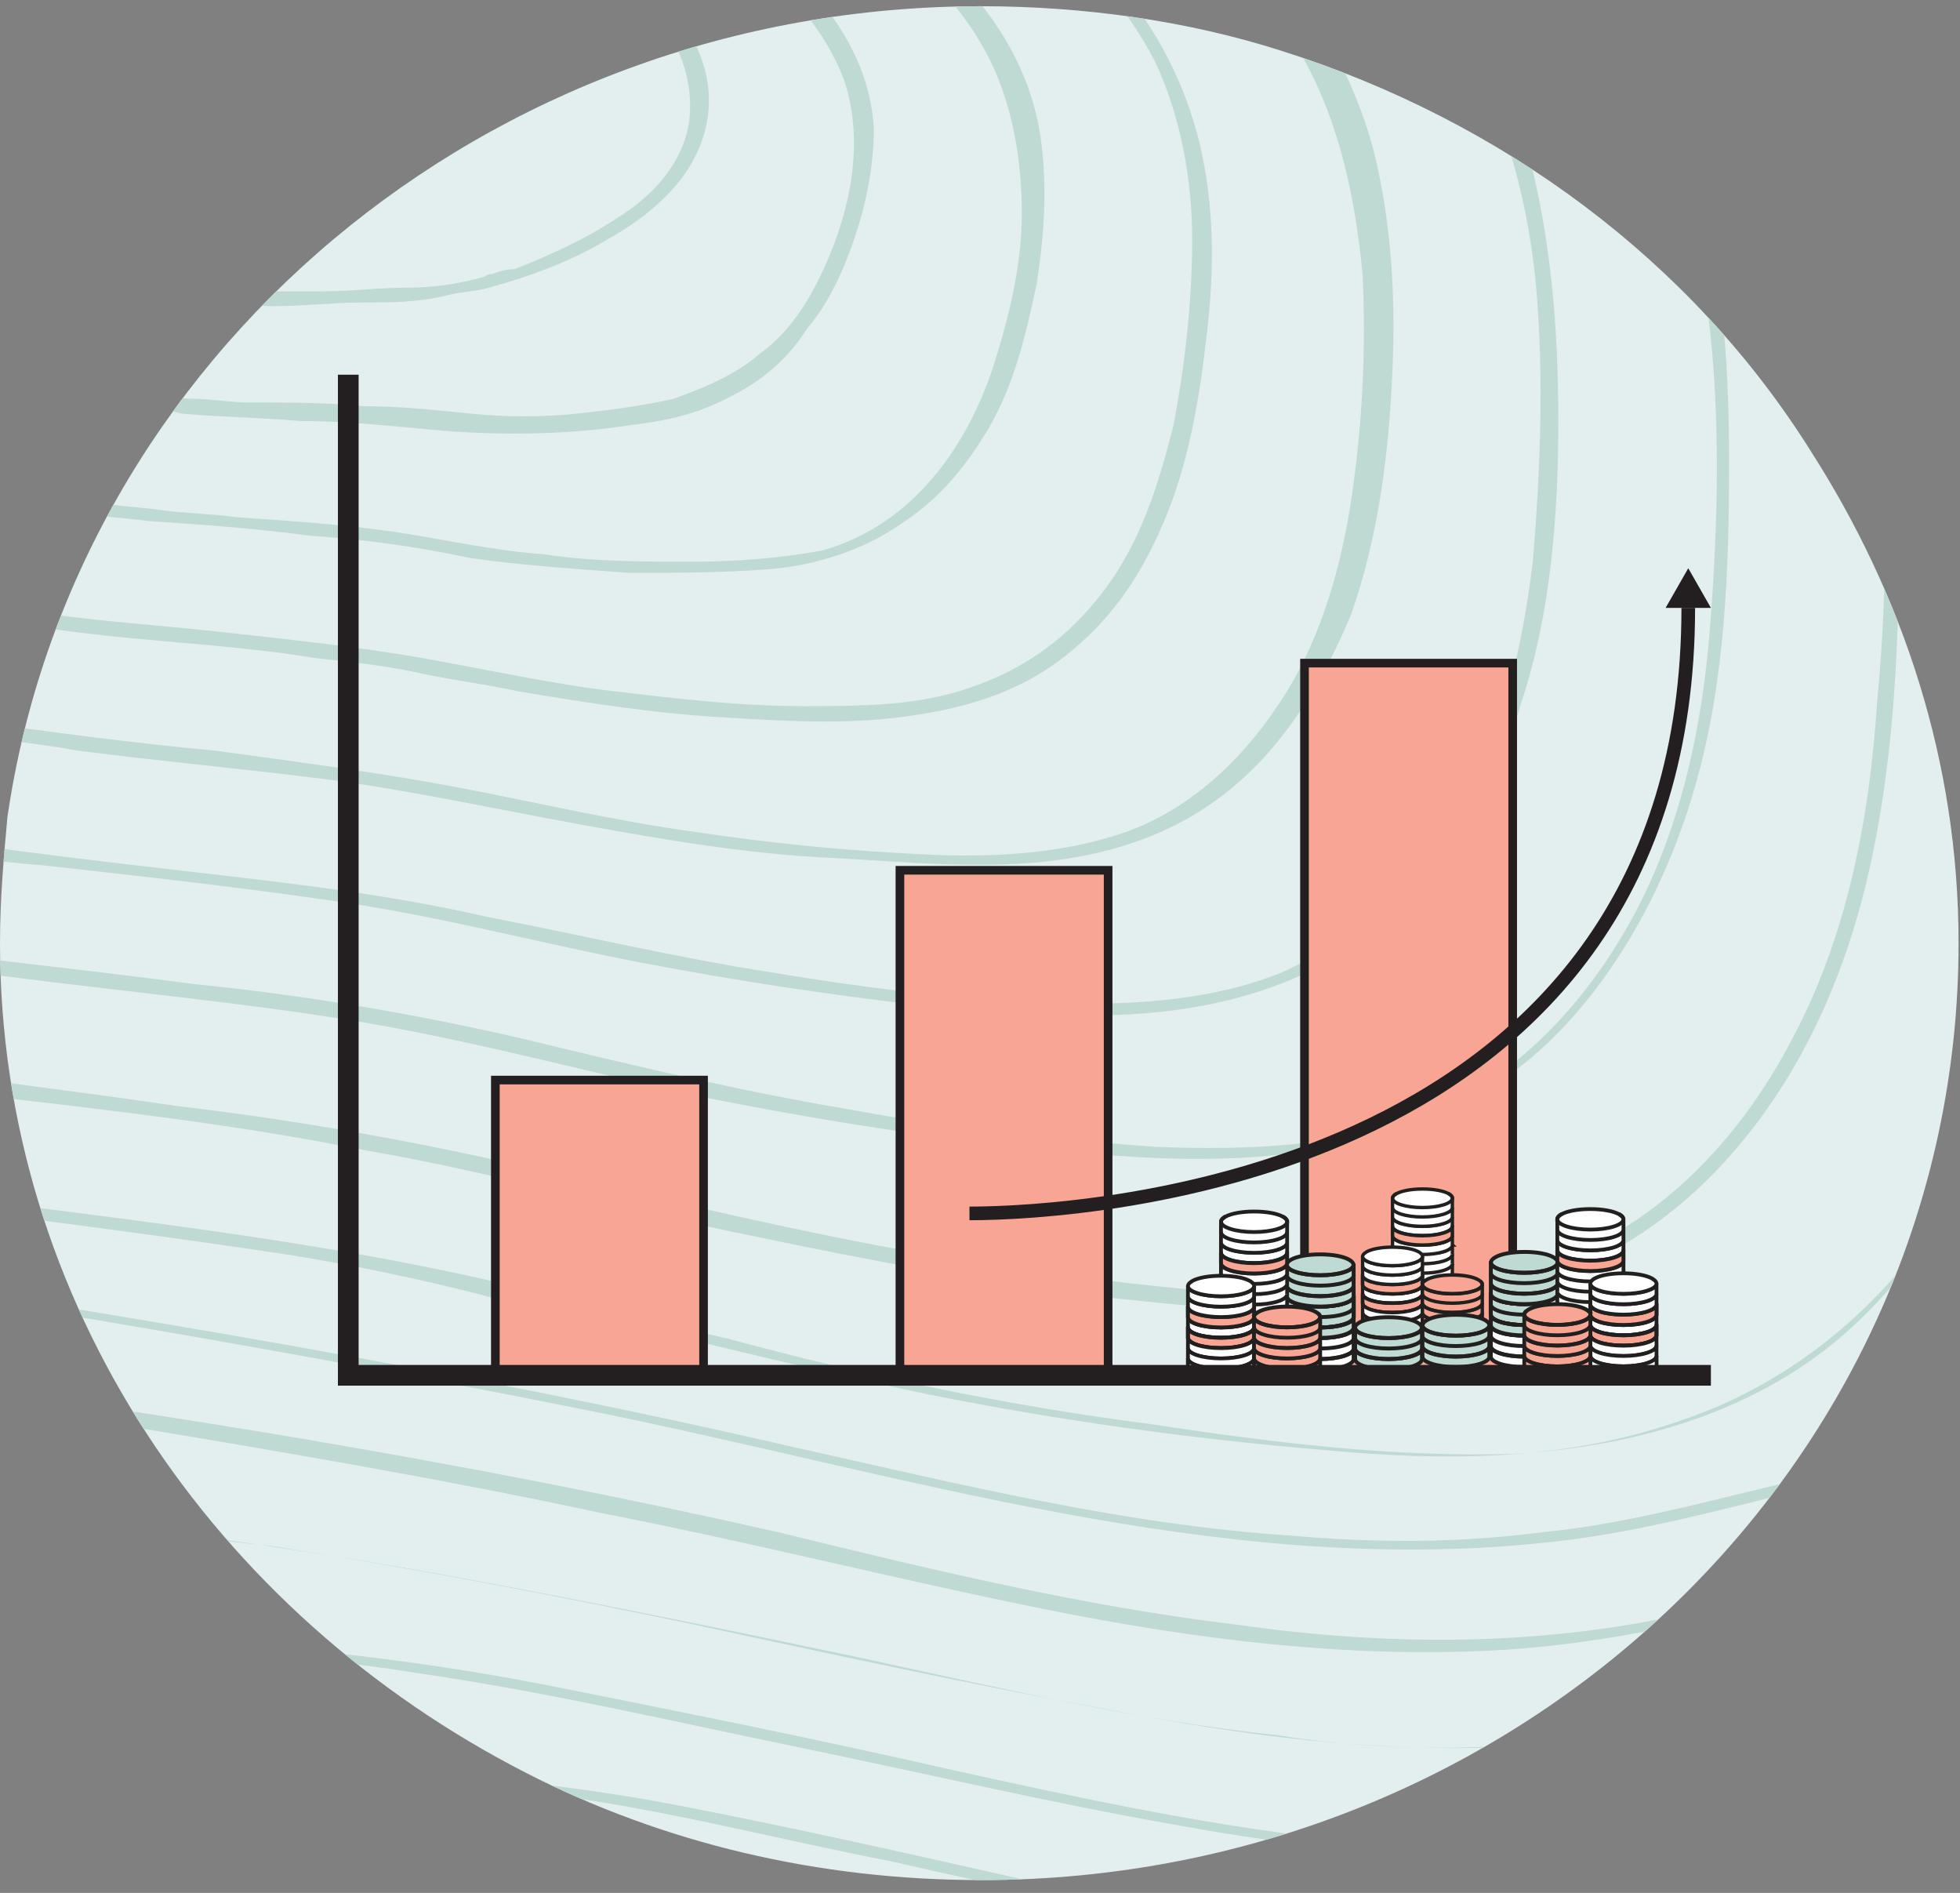 <?xml version="1.0" encoding="UTF-8"?>
<svg id="Layer_1" data-name="Layer 1" xmlns="http://www.w3.org/2000/svg" width="629.47" height="607.79" xmlns:xlink="http://www.w3.org/1999/xlink" viewBox="0 0 629.47 607.79">
  <rect x="0" y="0" width="629.47" height="607.79" fill="#808080" stroke="none"/>
  <defs>
    <clipPath id="clippath">
      <path d="M581.45,144.69c29.73,46.37,47.56,99.88,47.56,158.15,0,166.47-140.31,300.83-313.91,300.83-52.32,0-102.26-11.89-146.26-34.48h0C68.97,518.06,0,418.17,0,302.84,0,288.57,1.19,275.49,2.38,262.41h0C23.78,114.96,155.77,2,315.1,2c33.29,0,66.59,4.76,96.31,14.27,71.34,22.59,131.99,67.78,170.04,128.42" fill="none"/>
    </clipPath>
    <clipPath id="clippath-1">
      <path d="M-203.97,144.69c29.73,46.37,47.56,99.88,47.56,158.15,0,166.47-140.31,300.83-313.91,300.83-52.32,0-102.26-11.89-146.26-34.48h0c-99.88-51.13-168.85-151.01-168.85-266.35,0-14.27,1.19-27.35,2.38-40.43h0C-761.64,114.96-629.66,2-470.32,2c33.29,0,66.59,4.76,96.31,14.27,71.34,22.59,131.99,67.78,170.04,128.42" fill="none"/>
    </clipPath>
    <clipPath id="clippath-2">
      <path d="M-203.97,902.92c29.73,46.37,47.56,99.88,47.56,158.15,0,166.47-140.31,300.83-313.91,300.83-52.32,0-102.26-11.89-146.26-34.48h0c-99.88-51.13-168.85-151.01-168.85-266.35,0-14.27,1.19-27.35,2.38-40.43h0c21.4-147.44,153.39-260.41,312.72-260.41,33.29,0,66.59,4.76,96.31,14.27,71.34,22.59,131.99,67.78,170.04,128.42" fill="none"/>
    </clipPath>
  </defs>
  <g>
    <path id="SVGID" d="M581.45,144.69c29.73,46.37,47.56,99.88,47.56,158.15,0,166.47-140.31,300.83-313.91,300.83-52.32,0-102.26-11.89-146.26-34.48h0C68.97,518.06,0,418.17,0,302.84,0,288.57,1.19,275.49,2.38,262.41h0C23.78,114.96,155.77,2,315.1,2c33.29,0,66.59,4.76,96.31,14.27,71.34,22.59,131.99,67.78,170.04,128.42" fill="#e3eeee"/>
    <g clip-path="url(#clippath)">
      <g>
        <path d="M166.47,413.3h0c-89.18-21.4-183.12-26.16-273.49-42.81-39.24-7.13-85.61-11.89-109.39-48.75-8.32-14.27-14.27-29.73-16.65-45.18-4.76-19.03-7.13-39.24-9.51-58.26-4.76-44-2.38-89.18,9.51-131.99,9.51-33.29,23.78-65.4,45.18-93.94,20.21-28.54,46.37-52.32,73.72-73.72,32.1-24.97,66.59-45.18,104.64-58.26,38.05-13.08,77.29-20.21,117.72-27.35,20.21-3.57,40.43-7.13,60.64-10.7,23.78-3.57,46.37-8.32,70.15-8.32,23.78-1.19,46.37,2.38,70.15,8.32,21.4,5.95,41.62,13.08,63.02,21.4,41.62,15.46,83.23,32.1,123.66,53.51,34.48,19.03,67.78,42.81,95.13,71.34,27.35,29.73,46.37,65.4,58.26,104.64,10.7,39.24,14.27,80.86,15.46,122.47,0,44-1.19,89.18-13.08,131.99-10.7,36.86-28.54,72.53-57.08,98.69-28.54,26.16-67.78,38.05-108.2,40.43-39.24,1.19-77.29-3.57-116.53-9.51-46.37-5.95-91.56-15.46-135.55-27.35-24.97-5.95-46.37-10.7-67.78-16.65-1.19,0-7.13,2.38-4.76,2.38,45.18,10.7,91.56,22.59,136.74,32.1,41.62,8.32,84.42,14.27,127.23,17.84,38.05,3.57,77.29,3.57,114.15-9.51,35.67-11.89,65.4-36.86,85.61-68.97,22.59-35.67,33.29-77.29,38.05-118.91,4.76-44,4.76-87.99,1.19-131.99-4.76-39.24-14.27-82.05-34.48-118.91-19.03-35.67-46.37-64.21-78.48-89.18-34.48-26.16-72.53-45.18-112.96-61.83-20.21-8.32-41.62-16.65-63.02-24.97s-44-16.65-66.59-21.4c-22.59-5.95-44-8.32-66.59-8.32s-47.56,3.57-70.15,8.32c-41.62,7.13-83.23,13.08-123.66,22.59-40.43,9.51-78.48,20.21-114.15,39.24-33.29,17.84-64.21,41.62-91.56,67.78-24.97,23.9-46.37,52.44-63.02,83.35-17.84,34.48-27.35,71.34-30.92,110.58-4.76,44,0,89.18,8.32,133.18,3.57,16.65,8.32,33.29,17.84,47.56,9.51,14.27,22.59,24.97,39.24,32.1,21.4,9.51,44,13.08,66.59,16.65,22.59,3.57,45.18,7.13,67.78,10.7,47.56,5.95,95.13,11.89,142.69,19.03,22.59,3.57,45.18,8.32,67.78,14.27,4.76,0,9.51-2.38,7.13-3.57h0v-.12Z" fill="#bfdad2"/>
        <path d="M159.33-153.77h0c40.43-7.13,82.05-13.08,122.47-4.76,20.21,4.76,39.24,10.7,58.26,17.84,19.03,7.13,36.86,14.27,54.7,21.4,66.59,27.35,134.36,65.4,173.6,128.42,19.03,30.92,28.54,67.78,33.29,103.45,4.76,36.86,4.76,76.1,1.19,112.96-2.38,36.86-9.51,74.91-27.35,108.21-15.46,29.73-39.24,55.89-70.15,68.97-30.92,14.27-66.59,15.46-101.07,13.08-35.67-2.38-71.34-7.13-107.02-13.08-40.43-7.13-80.86-16.65-120.1-26.16-40.43-9.51-79.67-16.65-120.1-21.4-40.43-5.95-82.05-10.7-122.47-16.65-20.21-3.57-40.43-5.95-60.64-11.89-17.84-4.76-35.67-11.89-47.56-26.16-11.89-14.27-17.84-30.92-21.4-47.56-4.76-19.03-7.13-39.24-8.32-58.26-3.57-39.24,0-78.48,9.51-116.53,8.32-29.73,22.59-58.26,40.43-82.05,17.84-24.97,40.43-46.37,65.4-65.4C-59.45-90.75-29.73-108.58,3.57-120.47c33.29-11.89,67.78-19.03,102.26-24.97,19.03-2.38,35.67-5.95,53.51-8.32,3.57-1.19,2.38-4.76-1.19-4.76-71.34,11.89-145.07,21.4-209.28,59.45-28.54,16.65-54.7,38.05-78.48,61.83-21.4,21.4-40.43,47.56-53.51,74.91-15.46,32.1-23.78,65.4-26.16,101.07-3.57,40.43,0,82.05,9.51,121.28,3.57,16.65,10.7,33.29,22.59,46.37,11.89,13.08,29.73,20.21,46.37,24.97,20.21,4.76,40.43,8.32,60.64,11.89,21.4,3.57,41.62,5.95,63.02,8.32,41.62,4.76,83.23,9.51,124.85,17.84,41.62,7.13,82.05,19.03,123.66,27.35,39.24,8.32,78.48,15.46,117.72,20.21,34.48,3.57,70.15,7.13,104.64,2.38,34.48-4.76,64.21-19.03,87.99-44,23.78-24.97,39.24-57.08,47.56-91.56,9.51-39.24,10.7-79.67,10.7-118.91,0-36.86-4.76-74.91-16.65-110.58-11.89-34.48-30.92-65.4-57.08-91.56-26.16-26.16-57.08-46.37-89.18-63.02-35.67-17.84-73.72-32.1-110.58-46.37-19.03-7.13-38.05-13.08-58.26-16.65-20.21-3.57-40.43-4.76-61.83-3.57-20.21,1.19-40.43,4.76-60.64,8.32-1.19,1.19,0,4.76,3.57,4.76h0Z" fill="#bfdad2"/>
        <path d="M159.33-134.74h0c35.67-5.95,72.53-10.7,108.21-3.57,17.84,3.57,34.48,9.51,51.13,15.46,16.65,5.95,32.1,11.89,48.75,19.03,58.26,24.97,117.72,58.26,152.2,114.15,33.29,55.89,34.48,126.04,29.73,189.06-2.38,33.29-9.51,66.59-24.97,95.13-14.27,26.16-35.67,49.94-63.02,61.83-28.54,11.89-59.45,13.08-90.37,11.89-32.1-2.38-65.4-5.95-97.5-11.89-35.67-5.95-70.15-14.27-104.64-22.59-35.67-8.32-71.34-14.27-107.02-17.84-35.67-4.76-71.34-8.32-107.02-13.08-17.84-2.38-35.67-4.76-52.32-10.7-15.46-4.76-29.73-11.89-39.24-23.78-9.51-13.08-14.27-28.54-16.65-44-3.57-16.65-5.95-34.48-7.13-52.32-2.38-34.48,1.19-68.97,10.7-101.07,5.95-26.16,17.84-51.13,34.48-72.53,16.65-21.4,35.67-40.43,57.08-58.26C-33.29-78.85-7.13-94.31,22.59-105.01c29.73-10.7,59.45-16.65,90.37-22.59,15.46-2.38,30.92-4.76,46.37-7.13,1.19,0,3.57-1.19,3.57-2.38s-1.19-1.19-2.38-1.19c-63.02,11.89-127.23,20.21-184.31,51.13-24.97,15.46-48.75,33.29-70.15,54.7-19.03,19.03-35.67,41.62-48.75,65.4-30.92,59.45-32.1,130.8-19.03,195.01,3.57,15.46,8.32,30.92,17.84,44,9.51,13.08,23.78,19.03,39.24,23.78,16.65,4.76,34.48,7.13,52.32,10.7,17.84,2.38,36.86,4.76,54.7,7.13,36.86,4.76,74.91,8.32,111.77,14.27,35.67,5.95,71.34,15.46,108.21,23.78,35.67,7.13,71.34,13.08,107.02,16.65,30.92,3.57,61.83,5.95,91.56,1.19,30.92-4.76,57.08-15.46,78.48-36.86,21.4-21.4,36.86-51.13,45.18-80.86,9.51-33.29,10.7-68.97,10.7-103.45s-2.38-66.59-13.08-97.5c-9.51-30.92-26.16-58.26-48.75-80.86-22.59-22.59-48.75-41.62-77.29-55.89-30.92-16.65-65.4-29.73-98.69-41.62-16.65-5.95-33.29-11.89-51.13-15.46-17.84-3.57-35.67-4.76-53.51-2.38-17.84,1.19-35.67,4.76-53.51,7.13-1.19,0-3.57,1.19-3.57,2.38,1.19,1.19,2.38,1.19,3.57,1.19h0Z" fill="#bfdad2"/>
        <path d="M160.52-113.34h0c30.92-4.76,63.02-9.51,93.94-2.38,15.46,3.57,29.73,8.32,44,13.08,14.27,5.95,27.35,10.7,41.62,16.65,49.94,21.4,101.07,51.13,129.61,99.88,14.27,23.78,21.4,52.32,23.78,79.67,2.38,28.54,1.19,58.26-1.19,86.8-3.57,28.54-9.51,55.89-24.97,80.86-13.08,22.59-32.1,40.43-55.89,51.13-23.78,9.51-51.13,10.7-77.29,9.51-28.54-1.19-57.08-4.76-85.61-9.51-30.92-4.76-60.64-11.89-91.56-17.84-30.92-7.13-61.83-10.7-92.75-14.27-30.92-3.57-61.83-7.13-92.75-11.89-15.46-2.38-30.92-4.76-45.18-9.51-13.08-4.76-23.78-11.89-30.92-22.59-7.13-11.89-10.7-26.16-13.08-40.43-2.38-15.46-4.76-30.92-4.76-46.37-1.19-28.54,2.38-58.26,10.7-86.8C-97.62,17.46-66.71-19.4-28.66-49.13c21.4-16.65,45.18-29.73,70.15-39.24,26.16-8.32,52.32-14.27,78.48-19.03,14.27-2.38,27.35-3.57,40.43-5.95,1.19,0,3.57-1.19,3.57-2.38s-1.19-2.38-2.38-2.38C105.71-108.58,49.82-101.45,1.07-74.1c-22.59,13.08-42.81,28.54-61.83,47.56C-77.41-9.89-92.87,9.14-103.57,30.54c-27.35,51.13-29.73,111.77-19.03,168.85,2.38,13.08,5.95,27.35,13.08,39.24,7.13,11.89,17.84,19.03,30.92,23.78,14.27,4.76,29.73,7.13,45.18,9.51,15.46,2.38,32.1,4.76,47.56,5.95,32.1,3.57,64.21,7.13,96.31,11.89,32.1,4.76,63.02,13.08,93.94,19.03,30.92,5.95,61.83,10.7,93.94,14.27,26.16,2.38,53.51,4.76,79.67,1.19,26.16-3.57,51.13-13.08,71.34-32.1,19.03-19.03,32.1-41.62,39.24-66.59,9.51-28.54,11.89-60.64,11.89-90.37s-2.38-58.26-9.51-85.61c-8.32-26.16-21.4-51.13-40.43-71.34-19.03-20.21-42.81-36.86-67.78-49.94-26.16-14.27-54.7-24.97-83.23-35.67-14.27-5.95-29.73-10.7-44-13.08-15.46-3.57-30.92-3.57-47.56-3.57-15.46,1.19-30.92,3.57-46.37,5.95-1.19,0-3.57,1.19-3.57,2.38-1.19,2.38,1.19,2.38,2.38,2.38,0,0,.12,0,.12,0Z" fill="#bfdad2"/>
        <path d="M161.71-93.12h0c26.16-3.57,52.32-7.13,78.48-1.19,13.08,2.38,24.97,7.13,36.86,11.89,11.89,4.76,23.78,9.51,34.48,14.27,42.81,19.03,84.42,45.18,107.02,86.8,11.89,21.4,16.65,45.18,19.03,68.97,1.19,23.78,0,48.75-3.57,72.53-3.57,23.78-10.7,47.56-23.78,66.59-11.89,17.84-28.54,33.29-48.75,40.43-20.21,7.13-44,8.32-65.4,7.13-24.97-1.19-48.75-3.57-72.53-7.13-26.16-3.57-51.13-9.51-76.1-14.27-24.97-4.76-52.32-8.32-78.48-11.89-26.16-2.38-52.32-5.95-78.48-9.51-11.89-2.38-24.97-3.57-36.86-8.32-10.7-4.76-17.84-13.08-22.59-22.59-4.76-10.7-7.13-23.78-8.32-35.67-1.19-13.08-2.38-26.16-2.38-39.24,0-23.78,3.57-47.56,11.89-71.34C-54.82,16.27-27.47-14.76,4.64-39.62c17.84-14.27,38.05-24.97,59.45-32.1,21.4-7.13,44-11.89,65.4-16.65,9.51-1.19,20.21-2.38,32.1-4.76,1.19,0,3.57-1.19,3.57-2.38s-1.19-2.38-2.38-2.38c-47.56,7.13-95.13,14.27-136.74,36.86C7.13-50.32-10.7-36.05-26.16-20.59-40.43-6.32-53.51,9.14-63.02,26.97c-23.78,42.81-27.35,92.75-21.4,140.31,1.19,11.89,3.57,24.97,9.51,35.67,4.76,9.51,11.89,17.84,22.59,22.59,11.89,5.95,24.97,7.13,36.86,9.51,13.08,2.38,27.35,3.57,40.43,5.95,27.35,3.57,54.7,5.95,82.05,9.51,26.16,3.57,53.51,9.51,79.67,14.27,26.16,4.76,53.51,9.51,80.86,10.7,22.59,1.19,45.18,3.57,67.78,1.19,22.59-2.38,44-9.51,61.83-24.97,16.65-14.27,28.54-34.48,36.86-54.7,8.32-23.78,11.89-49.94,13.08-76.1,1.19-23.78,0-48.75-5.95-72.53-5.95-22.59-17.84-44-33.29-60.64-15.46-17.84-35.67-32.1-55.89-44-22.59-11.89-46.37-22.59-70.15-30.92-11.89-4.76-24.97-8.32-38.05-11.89-13.08-2.38-26.16-3.57-40.43-2.38-13.08,1.19-26.16,2.38-39.24,4.76-1.19,0-3.57,1.19-3.57,2.38-2.38,1.19,0,1.19,1.19,1.19h0Z" fill="#bfdad2"/>
        <path d="M162.9-72.91h0c21.4-3.57,42.81-4.76,64.21-1.19,10.7,2.38,20.21,5.95,29.73,9.51,9.51,3.57,19.03,7.13,28.54,11.89,34.48,15.46,67.78,38.05,85.61,72.53,8.32,17.84,11.89,38.05,11.89,57.08,0,20.21-2.38,40.43-5.95,59.45-4.76,19.03-10.7,38.05-22.59,53.51-10.7,14.27-24.97,24.97-42.81,30.92-16.65,5.95-35.67,5.95-53.51,5.95-20.21,0-40.43-2.38-60.64-4.76-20.21-2.38-41.62-7.13-61.83-10.7-20.21-3.57-42.81-5.95-64.21-8.32-21.4-2.38-42.81-3.57-64.21-7.13-9.51-1.19-20.21-3.57-28.54-8.32-7.13-4.76-10.7-13.08-14.27-22.59-1.19-9.51-2.38-20.21-3.57-29.73-1.19-10.7-1.19-21.4-1.19-32.1,1.19-19.03,4.76-39.24,11.89-57.08C-16.65,15.08,5.95-9.89,32.1-30.1c14.27-10.7,30.92-20.21,48.75-26.16,17.84-5.95,35.67-9.51,53.51-13.08,9.51-1.19,19.03-2.38,28.54-3.57,1.19,0,3.57-1.19,3.57-2.38s-1.19-2.38-2.38-2.38c-38.05,5.95-76.1,11.89-110.58,29.73C35.67-38.43,21.4-27.73,8.32-15.83-3.57-3.94-14.27,9.14-23.78,23.4c-20.21,34.48-24.97,74.91-21.4,114.15,1.19,10.7,2.38,20.21,4.76,30.92,2.38,8.32,7.13,16.65,14.27,21.4,8.32,5.95,17.84,8.32,28.54,9.51,10.7,2.38,21.4,3.57,32.1,4.76,22.59,2.38,45.18,3.57,66.59,7.13,10.7,1.19,22.59,2.38,33.29,4.76,10.7,2.38,21.4,3.57,32.1,5.95,21.4,3.57,44,7.13,65.4,8.32,19.03,1.19,38.05,2.38,57.08,0,19.03-2.38,36.86-7.13,52.32-19.03,15.46-11.89,24.97-26.16,32.1-42.81,8.32-19.03,11.89-40.43,14.27-61.83,2.38-20.21,2.38-40.43-2.38-60.64-4.76-19.03-13.08-35.67-26.16-51.13-13.08-14.27-28.54-27.35-44-36.86-17.84-10.7-38.05-19.03-57.08-26.16-9.51-3.57-20.21-7.13-30.92-9.51-10.7-2.38-21.4-3.57-32.1-2.38-10.7,0-21.4,2.38-32.1,3.57-1.19,0-3.57,1.19-3.57,2.38s2.38,1.19,3.57,1.19h0Z" fill="#bfdad2"/>
        <path d="M162.9-53.88h0c16.65-2.38,33.29-3.57,49.94,1.19,15.46,3.57,29.73,9.51,44,16.65,26.16,13.08,51.13,32.1,63.02,59.45,5.95,14.27,8.32,29.73,8.32,45.18s-3.57,30.92-8.32,46.37c-8.32,27.35-26.16,53.51-55.89,61.83-13.08,2.38-27.35,3.57-41.62,3.57-15.46,0-32.1,0-47.56-2.38-16.65-1.19-32.1-4.76-47.56-7.13-16.65-2.38-33.29-3.57-51.13-4.76-8.32-1.19-16.65-1.19-24.97-2.38-8.32-1.19-16.65-1.19-24.97-3.57-7.13-1.19-14.27-4.76-17.84-10.7-3.57-5.95-4.76-13.08-5.95-20.21-4.76-29.73-1.19-63.02,10.7-91.56C23.78,13.89,41.62-6.32,62.9-21.78c22.59-15.46,49.94-23.78,78.48-28.54,7.13-1.19,14.27-2.38,21.4-3.57,1.19,0,3.57-1.19,3.57-2.38s-2.38-1.19-2.38-1.19c-29.73,3.57-59.45,9.51-86.8,22.59-13.08,5.95-23.78,15.46-34.48,24.97C33.29,.81,23.78,10.33,16.65,21.03,0,47.19-5.95,78.1-5.95,107.83c0,8.32,1.19,16.65,2.38,24.97,1.19,7.13,2.38,14.27,7.13,20.21,3.57,5.95,11.89,9.51,19.03,10.7,8.32,2.38,16.65,2.38,24.97,3.57,17.84,1.19,34.48,2.38,52.32,4.76,17.84,1.19,34.48,3.57,51.13,7.13,16.65,2.38,34.48,3.57,51.13,4.76,15.46,0,29.73,0,45.18-1.19,14.27-1.19,29.73-5.95,41.62-14.27,13.08-8.32,21.4-19.03,28.54-30.92,8.32-14.27,11.89-29.73,15.46-46.37,2.38-15.46,3.57-30.92,1.19-47.56-4.76-30.92-26.16-54.7-52.32-71.34-13.08-8.32-27.35-15.46-42.81-20.21-15.46-5.95-32.1-9.51-48.75-9.51-8.32,0-16.65,1.19-24.97,2.38-1.19,0-3.57,1.19-3.57,2.38-1.19,0,1.19,0,1.19-1.19h0Z" fill="#bfdad2"/>
        <path d="M164.09-32.48h0c11.89-1.19,23.78-1.19,35.67,1.19,10.7,2.38,21.4,7.13,30.92,11.89,17.84,10.7,33.29,26.16,40.43,45.18,7.13,21.4,1.19,45.18-8.32,64.21-4.76,9.51-10.7,17.84-19.03,23.78-8.32,7.13-17.84,10.7-27.35,14.27-10.7,2.38-20.21,3.57-30.92,4.76-11.89,1.19-22.59,1.19-34.48,0-11.89-1.19-22.59-2.38-34.48-2.38-11.89-1.19-23.78-1.19-36.86-1.19-5.95,0-11.89-1.19-17.84-1.19-4.76,0-10.7-1.19-14.27-4.76-3.57-3.57-4.76-8.32-4.76-13.08-1.19-5.95-1.19-11.89-1.19-17.84,0-21.4,3.57-42.81,14.27-61.83C64.21,13.89,78.48,.81,93.94-9.89c16.65-10.7,35.67-16.65,55.89-20.21,4.76-1.19,9.51-1.19,14.27-2.38,1.19,0,3.57-1.19,3.57-2.38s-1.19-2.38-2.38-2.38c-21.4,2.38-42.81,5.95-63.02,15.46C84.42-12.27,68.97,2,57.08,18.65c-13.08,17.84-19.03,38.05-21.4,59.45-1.19,11.89-1.19,24.97,1.19,36.86,1.19,4.76,2.38,9.51,7.13,13.08,3.57,2.38,9.51,3.57,14.27,4.76,13.08,1.19,24.97,1.19,38.05,2.38,13.08,0,24.97,1.19,38.05,2.38,22.59,2.38,46.37,2.38,68.97-1.19,10.7-1.19,21.4-3.57,32.1-9.51,9.51-4.76,17.84-11.89,23.78-21.4,7.13-8.32,11.89-19.03,15.46-29.73,3.57-10.7,5.95-22.59,5.95-34.48-1.19-22.59-15.46-42.81-33.29-55.89-8.32-7.13-19.03-11.89-28.54-15.46-10.7-4.76-22.59-7.13-35.67-7.13-5.95,0-11.89,0-19.03,1.19-1.19,0-3.57,1.19-3.57,2.38,1.19,1.19,2.38,1.19,3.57,1.19h0Z" fill="#bfdad2"/>
        <path d="M155.77,88.8h0c-8.32,2.38-16.65,3.57-24.97,3.57-9.51,0-17.84,1.19-27.35,1.19h-14.27c-3.57,0-7.13,0-8.32-3.57-1.19-2.38,0-7.13,0-9.51v-9.51c2.38-23.78,13.08-47.56,32.1-63.02,19.03-15.46,45.18-22.59,70.15-17.84,13.08,2.38,24.97,9.51,32.1,21.4,5.95,9.51,8.32,22.59,4.76,33.29-3.57,10.7-11.89,19.03-21.4,24.97-10.7,7.13-21.4,11.89-33.29,16.65-3.57,0-5.95,1.19-9.51,2.38-1.19,0-2.38,1.19-2.38,2.38s2.38,1.19,3.57,1.19c13.08-3.57,26.16-8.32,38.05-15.46,10.7-5.95,21.4-14.27,27.35-24.97,5.95-10.7,7.13-22.59,2.38-34.48-2.38-5.95-5.95-13.08-11.89-17.84-4.76-4.76-11.89-8.32-17.84-10.7-26.16-9.51-57.08-3.57-79.67,11.89-22.59,14.27-35.67,36.86-39.24,63.02-1.19,7.13-2.38,13.08-2.38,20.21,0,3.57,0,7.13,2.38,10.7,2.38,2.38,7.13,3.57,10.7,3.57,10.7,0,20.21-1.19,29.73-1.19s17.84,0,27.35-2.38c4.76-1.19,9.51-1.19,13.08-2.38,1.19,0,2.38-1.19,2.38-2.38,0-2.38-2.38-2.38-3.57-1.19h0Z" fill="#bfdad2"/>
        <path d="M-349.59,340.89h0c14.27,2.38,28.54,4.76,44,7.13,13.08,2.38,26.16,4.76,39.24,7.13,11.89,3.57,23.78,7.13,32.1,15.46,9.51,8.32,15.46,19.03,20.21,30.92,21.4,48.75,33.29,102.26,33.29,155.77,0,23.78,0,46.37,2.38,70.15,2.38,20.21,7.13,39.24,15.46,58.26,8.32,20.21,17.84,38.05,29.73,55.89,5.95,9.51,13.08,19.03,20.21,27.35,7.13,8.32,16.65,15.46,24.97,20.21,19.03,10.7,39.24,17.84,58.26,29.73,19.03,11.89,34.48,27.35,46.37,46.37,11.89,19.03,17.84,39.24,19.03,60.64,1.19,22.59-5.95,46.37-15.46,66.59-21.4,42.81-59.45,76.1-97.5,103.45-38.05,27.35-85.61,49.94-131.99,65.4-102.26,33.29-211.65,36.86-318.67,24.97-55.89-7.13-110.58-16.65-165.28-30.92-51.13-13.08-102.26-29.73-147.44-55.89-21.4-11.89-41.62-26.16-55.89-46.37-15.46-20.21-22.59-45.18-26.16-70.15-7.13-44-11.89-89.18-14.27-133.18-3.57-89.18,7.13-181.93,42.81-265.16,35.67-83.23,98.69-152.2,177.17-196.2,38.05-21.4,80.86-36.86,123.66-46.37,52.32-10.7,107.02-13.08,160.52-9.51,28.54,1.19,55.89,4.76,83.23,8.32,1.19,0,7.13-2.38,3.57-2.38-103.45-14.27-211.65-16.65-311.54,20.21-84.42,30.92-158.15,89.18-208.09,164.09-51.13,76.1-72.53,167.66-77.29,259.22-2.38,46.37-1.19,92.75,4.76,139.12,2.38,22.59,4.76,45.18,9.51,67.78,4.76,24.97,11.89,48.75,26.16,68.97,15.46,20.21,36.86,35.67,58.26,47.56,21.4,11.89,47.56,23.78,71.34,32.1,51.13,19.03,104.64,29.73,158.15,40.43,109.39,20.21,223.54,28.54,334.13,5.95,95.13-19.03,190.25-59.45,259.22-128.42,33.29-32.1,61.83-73.72,63.02-121.28,1.19-44-23.78-86.8-59.45-111.77-17.84-13.08-39.24-20.21-59.45-30.92-9.51-4.76-19.03-11.89-26.16-19.03-9.51-9.51-16.65-20.21-23.78-30.92-23.78-35.67-40.43-74.91-45.18-117.72-3.57-23.78-2.38-48.75-2.38-72.53-1.19-28.54-4.76-55.89-10.7-83.23-5.95-26.16-14.27-52.32-26.16-76.1-4.76-10.7-11.89-20.21-21.4-27.35-9.51-7.13-20.21-10.7-32.1-13.08-26.16-5.95-53.51-9.51-80.86-13.08-1.19-1.19-7.13,1.19-3.57,2.38h0Z" fill="#bfdad2"/>
        <path d="M39.24,840.29c-32.1-36.86-77.29-57.08-111.77-90.37-16.65-15.46-29.73-34.48-38.05-55.89-8.32-19.03-11.89-40.43-14.27-60.64-4.76-41.62-3.57-84.42-14.27-126.04-5.95-22.59-16.65-44-23.78-66.59-3.57-10.7-7.13-23.78-4.76-35.67,1.19-7.13,5.95-10.7,13.08-9.51,5.95,0,13.08,1.19,19.03,2.38,108.21,15.46,216.41,33.29,323.43,54.7,101.07,20.21,202.14,53.51,306.78,42.81,24.97-2.38,48.75-8.32,72.53-14.27,24.97-5.95,49.94-11.89,74.91-9.51,45.18,3.57,78.48,39.24,108.21,70.15,32.1,34.48,59.45,72.53,77.29,116.53,17.84,44,23.78,86.8,21.4,131.99-5.95,90.37-46.37,174.79-111.77,235.44-65.4,61.83-152.2,99.88-241.38,112.96-52.32,8.32-104.64,7.13-156.96,2.38-44-4.76-89.18-9.51-129.61-29.73-36.86-19.03-67.78-47.56-85.61-84.42-21.4-41.62-30.92-87.99-48.75-130.8-10.7-20.21-21.4-39.24-35.67-55.89-1.19-1.19-7.13,0-5.95,2.38,30.92,36.86,44,83.23,58.26,127.23,7.13,22.59,16.65,45.18,28.54,66.59,10.7,17.84,23.78,34.48,39.24,47.56,30.92,27.35,68.97,44,108.21,51.13,24.97,4.76,49.94,7.13,74.91,9.51,27.35,2.38,53.51,3.57,80.86,3.57,95.13-2.38,189.06-27.35,267.54-80.86,74.91-51.13,130.8-124.85,153.39-212.84,10.7-44,14.27-89.18,7.13-134.36-7.13-46.37-26.16-90.37-53.51-128.42-13.08-19.03-28.54-36.86-45.18-54.7-15.46-16.65-30.92-32.1-48.75-45.18-17.84-13.08-36.86-22.59-59.45-23.78-23.78-2.38-48.75,2.38-72.53,8.32-24.97,5.95-51.13,13.08-76.1,15.46-27.35,3.57-53.51,3.57-80.86,1.19-54.7-3.57-107.02-16.65-160.52-28.54-108.21-24.97-217.6-42.81-326.99-59.45-14.27-2.38-27.35-4.76-41.62-5.95-13.08-2.38-26.16-4.76-39.24-5.95-8.32-1.19-17.84,1.19-21.4,9.51-4.76,9.51-1.19,23.78,1.19,33.29,5.95,23.78,17.84,45.18,24.97,68.97,5.95,21.4,8.32,42.81,9.51,65.4,3.57,42.81,3.57,86.8,20.21,127.23,8.32,20.21,21.4,39.24,36.86,54.7,17.84,16.65,36.86,30.92,57.08,45.18,20.21,14.27,40.43,28.54,55.89,46.37,3.57,0,9.51-2.38,8.32-3.57h0Z" fill="#bfdad2"/>
        <path d="M-105.83,440.77h0c4.76-3.57,14.27-1.19,20.21,0,5.95,1.19,13.08,1.19,19.03,2.38,13.08,1.19,24.97,3.57,38.05,4.76,24.97,3.57,48.75,7.13,73.72,10.7,49.94,8.32,98.69,16.65,148.63,27.35,48.75,9.51,95.13,21.4,142.69,30.92,47.56,9.51,95.13,15.46,142.69,13.08,22.59-1.19,44-4.76,66.59-9.51,22.59-4.76,45.18-10.7,67.78-13.08,22.59-1.19,42.81,1.19,61.83,13.08,17.84,10.7,33.29,24.97,47.56,39.24,29.73,30.92,55.89,64.21,74.91,102.26,19.03,38.05,28.54,78.48,28.54,121.28,1.19,83.23-32.1,164.09-87.99,224.73-55.89,59.45-130.8,98.69-210.46,115.34-48.75,9.51-97.5,11.89-146.26,8.32-23.78-1.19-48.75-4.76-72.53-8.32-19.03-2.38-36.86-7.13-54.7-14.27-34.48-14.27-65.4-36.86-86.8-67.78-23.78-34.48-33.29-77.29-47.56-116.53-7.13-19.03-15.46-39.24-26.16-55.89-11.89-17.84-27.35-33.29-44-47.56-34.48-27.35-73.72-49.94-97.5-87.99-20.21-33.29-23.78-72.53-26.16-110.58-1.19-20.21-2.38-39.24-5.95-59.45-3.57-20.21-9.51-40.43-17.84-59.45-4.76-10.7-8.32-20.21-10.7-32.1-1.19-8.32-4.76-23.78,2.38-30.92,1.19-1.19-4.76,0-5.95,0-7.13,7.13-4.76,20.21-3.57,29.73,2.38,11.89,5.95,22.59,10.7,33.29,8.32,20.21,14.27,39.24,17.84,60.64,5.95,39.24,4.76,79.67,13.08,118.91,4.76,20.21,11.89,39.24,22.59,55.89,11.89,17.84,27.35,33.29,45.18,46.37,17.84,14.27,36.86,26.16,54.7,40.43,17.84,14.27,33.29,32.1,45.18,52.32,21.4,38.05,29.73,80.86,46.37,121.28,8.32,19.03,17.84,36.86,29.73,53.51,11.89,14.27,26.16,27.35,41.62,36.86,15.46,10.7,32.1,17.84,48.75,23.78,20.21,7.13,40.43,9.51,60.64,13.08,47.56,5.95,96.31,9.51,145.07,4.76,84.42-7.13,166.47-35.67,234.25-87.99,65.4-51.13,111.77-123.66,127.23-205.71,7.13-41.62,7.13-84.42-3.57-124.85-10.7-42.81-32.1-83.23-59.45-117.72-13.08-16.65-27.35-32.1-41.62-46.37-14.27-14.27-30.92-28.54-48.75-36.86-39.24-19.03-86.8-4.76-127.23,4.76-49.94,11.89-99.88,11.89-149.82,4.76-49.94-5.95-98.69-17.84-147.44-29.73-99.88-22.59-202.14-39.24-304.4-52.32-11.89-1.19-23.78-3.57-35.67-4.76-7.13-1.19-15.46-1.19-21.4,3.57-1.19,3.57,1.19,3.57,1.19,3.57,1.19,0,3.57-1.19,4.76-1.19h0Z" fill="#bfdad2"/>
        <path d="M-48.75,484.64c4.76-3.57,11.89-1.19,16.65-1.19,5.95,0,11.89,1.19,17.84,1.19,10.7,1.19,22.59,2.38,33.29,3.57,22.59,2.38,46.37,5.95,68.97,8.32,45.18,7.13,89.18,15.46,134.36,24.97,44,9.51,87.99,19.03,133.18,27.35,42.81,8.32,86.8,14.27,131.99,11.89,21.4-1.19,41.62-3.57,61.83-8.32,21.4-4.76,41.62-10.7,64.21-11.89,20.21-1.19,39.24,2.38,55.89,13.08,15.46,9.51,29.73,22.59,42.81,35.67,27.35,28.54,51.13,59.45,67.78,95.13,16.65,34.48,24.97,71.34,24.97,109.39,1.19,76.1-28.54,151.01-79.67,205.71-49.94,54.7-118.91,90.37-191.44,105.83-44,9.51-89.18,11.89-134.36,8.32-22.59-1.19-44-3.57-66.59-7.13-16.65-2.38-34.48-5.95-49.94-13.08-30.92-11.89-59.45-32.1-79.67-60.64-22.59-32.1-32.1-71.34-45.18-107.02-5.95-17.84-13.08-35.67-22.59-52.32-10.7-17.84-23.78-32.1-39.24-45.18-30.92-24.97-66.59-46.37-87.99-80.86-19.03-30.92-22.59-66.59-26.16-102.26-1.19-17.84-2.38-35.67-5.95-54.7-3.57-19.03-8.32-36.86-15.46-53.51-3.57-9.51-7.13-19.03-9.51-28.54-3.57-3.57-5.95-17.84,0-23.78,1.19-1.19,0-1.19-1.19-1.19s-3.57,1.19-3.57,1.19c-5.95,7.13-4.76,17.84-2.38,26.16,2.38,10.7,5.95,21.4,9.51,30.92,7.13,17.84,13.08,35.67,16.65,55.89,5.95,36.86,4.76,73.72,11.89,109.39,3.57,17.84,10.7,35.67,20.21,49.94,10.7,16.65,26.16,30.92,41.62,44,15.46,13.08,33.29,24.97,48.75,38.05,16.65,13.08,29.73,29.73,39.24,48.75,19.03,35.67,27.35,74.91,41.62,111.77,7.13,16.65,15.46,33.29,27.35,47.56,10.7,13.08,23.78,24.97,38.05,34.48,29.73,19.03,63.02,28.54,98.69,33.29,44,5.95,89.18,8.32,133.18,4.76,78.48-5.95,154.58-33.29,216.41-80.86,60.64-47.56,102.26-114.15,115.34-189.06,7.13-38.05,5.95-77.29-3.57-114.15-9.51-39.24-28.54-74.91-52.32-107.02-11.89-15.46-23.78-29.73-38.05-42.81-13.08-13.08-27.35-26.16-44-34.48-36.86-20.21-79.67-8.32-117.72,1.19-21.4,4.76-44,8.32-66.59,8.32-23.78,1.19-47.56,0-70.15-3.57-45.18-4.76-90.37-15.46-134.36-24.97-45.18-9.51-91.56-19.03-137.93-27.35-46.37-8.32-92.75-14.27-140.31-20.21-10.7-1.19-21.4-2.38-32.1-3.57-8.32-1.19-16.65-2.38-23.78,3.57,2.38,1.19,8.32,1.19,9.51,0h0Z" fill="#bfdad2"/>
        <path d="M9.51,527.57c3.57-3.57,10.7-1.19,15.46-1.19s10.7,1.19,15.46,1.19c9.51,1.19,20.21,1.19,29.73,2.38,21.4,2.38,41.62,3.57,63.02,7.13,41.62,5.95,82.05,15.46,122.47,23.78,40.43,8.32,80.86,17.84,121.28,24.97,39.24,7.13,78.48,11.89,118.91,9.51,19.03-1.19,38.05-3.57,57.08-7.13,19.03-3.57,38.05-8.32,57.08-9.51,19.03-1.19,35.67,2.38,51.13,11.89,14.27,9.51,27.35,20.21,39.24,33.29,24.97,26.16,45.18,54.7,59.45,86.8,14.27,32.1,22.59,66.59,22.59,101.07,1.19,68.97-26.16,136.74-72.53,187.87-45.18,49.94-107.02,82.05-172.41,96.31-39.24,8.32-80.86,10.7-121.28,8.32-20.21-1.19-40.43-3.57-60.64-5.95-15.46-2.38-30.92-5.95-45.18-10.7-28.54-10.7-54.7-29.73-72.53-54.7-20.21-28.54-29.73-63.02-40.43-95.13-5.95-16.65-11.89-33.29-20.21-48.75-9.51-15.46-20.21-29.73-34.48-41.62-27.35-23.78-60.64-44-80.86-74.91-17.84-28.54-21.4-60.64-24.97-92.75-1.19-16.65-2.38-33.29-4.76-48.75-2.38-16.65-8.32-33.29-14.27-48.75-3.57-8.32-7.13-16.65-8.32-26.16-3.57-9.51-5.95-21.4,0-28.54,1.19-1.19-4.76-1.19-5.95,0C-2.38,533.51,0,544.22,1.19,551.35c1.19,9.51,4.76,19.03,9.51,28.54,7.13,16.65,11.89,33.29,15.46,49.94,5.95,33.29,4.76,66.59,11.89,99.88,3.57,16.65,10.7,32.1,19.03,46.37,10.7,15.46,24.97,28.54,39.24,40.43,14.27,11.89,29.73,23.78,44,35.67,14.27,13.08,24.97,28.54,34.48,45.18,16.65,32.1,23.78,68.97,38.05,101.07,13.08,29.73,32.1,55.89,60.64,73.72,13.08,8.32,26.16,14.27,40.43,19.03,16.65,4.76,33.29,8.32,49.94,9.51,40.43,4.76,80.86,7.13,121.28,3.57,70.15-5.95,139.12-30.92,195.01-74.91,27.35-21.4,49.94-46.37,67.78-76.1,19.03-29.73,30.92-63.02,36.86-98.69,5.95-34.48,4.76-68.97-3.57-102.26-8.32-35.67-24.97-70.15-47.56-98.69-9.51-10.7-21.4-23.78-33.29-35.67-11.89-11.89-26.16-23.78-41.62-32.1-33.29-16.65-72.53-5.95-107.02,1.19-83.23,16.65-166.47-1.19-247.33-19.03-41.62-9.51-83.23-17.84-124.85-26.16-41.62-8.32-83.23-13.08-126.04-15.46-9.51-1.19-19.03-1.19-28.54-2.38-7.13,0-14.27-1.19-20.21,4.76-1.19,1.19,1.19,1.19,1.19,1.19,1.19,0,2.38-1.19,3.57-2.38h0Z" fill="#bfdad2"/>
        <path d="M67.78,571.56h0c3.57-2.38,9.51-1.19,13.08-1.19h14.27c8.32,0,17.84,1.19,26.16,1.19,19.03,1.19,36.86,2.38,55.89,4.76,36.86,4.76,72.53,14.27,109.39,21.4,35.67,8.32,72.53,15.46,108.21,21.4,36.86,5.95,72.53,9.51,109.39,8.32,16.65-1.19,34.48-2.38,51.13-5.95,16.65-3.57,34.48-7.13,52.32-8.32,16.65,0,32.1,2.38,46.37,11.89,13.08,8.32,24.97,19.03,35.67,29.73,22.59,23.78,40.43,49.94,53.51,79.67,11.89,28.54,19.03,59.45,20.21,90.37,1.19,61.83-22.59,122.47-64.21,168.85-40.43,45.18-96.31,76.1-155.77,89.18-35.67,8.32-71.34,9.51-108.2,8.32-17.84-1.19-36.86-2.38-54.7-4.76-14.27-2.38-28.54-4.76-41.62-10.7-24.97-9.51-47.56-26.16-64.21-47.56-19.03-24.97-27.35-55.89-38.05-85.61-10.7-30.92-22.59-60.64-47.56-83.23-23.78-22.59-53.51-41.62-72.53-68.97-16.65-24.97-21.4-54.7-23.78-84.42-1.19-15.46-2.38-29.73-4.76-44-2.38-15.46-7.13-29.73-13.08-44-3.57-7.13-5.95-15.46-8.32-23.78-2.38-7.13-3.57-16.65,1.19-22.59,1.19-1.19-2.38-1.19-2.38-1.19-1.19,0-2.38,1.19-3.57,1.19-4.76,5.95-3.57,15.46-2.38,22.59,2.38,8.32,4.76,16.65,8.32,24.97,5.95,14.27,10.7,29.73,13.08,45.18,4.76,29.73,3.57,60.64,11.89,90.37,3.57,14.27,10.7,28.54,19.03,41.62,9.51,13.08,22.59,24.97,34.48,35.67,13.08,10.7,27.35,21.4,39.24,34.48,11.89,13.08,21.4,27.35,28.54,42.81,14.27,29.73,20.21,63.02,34.48,92.75,11.89,26.16,30.92,47.56,54.7,63.02,11.89,7.13,24.97,13.08,38.05,16.65,15.46,4.76,30.92,7.13,46.37,8.32,35.67,3.57,71.34,5.95,107.02,2.38,63.02-5.95,124.85-28.54,174.79-68.97,23.78-19.03,44-41.62,60.64-67.78,16.65-27.35,27.35-57.08,32.1-87.99,4.76-30.92,4.76-63.02-3.57-93.94-8.32-32.1-22.59-63.02-41.62-89.18-9.51-13.08-19.03-23.78-29.73-35.67-10.7-10.7-22.59-21.4-36.86-28.54-29.73-15.46-65.4-5.95-96.31,0-74.91,14.27-151.01-1.19-224.73-16.65-36.86-8.32-73.72-16.65-110.58-23.78-36.86-7.13-74.91-10.7-111.77-11.89-8.32,0-16.65,0-24.97-1.19-5.95,0-13.08,0-19.03,4.76-2.38,2.38,0,1.19,0,1.19,1.19,0,3.57,0,4.76-1.19h0Z" fill="#bfdad2"/>
      </g>
    </g>
  </g>
  <g>
    <rect x="159.09" y="346.79" width="66.87" height="94.89" fill="#f8a693"/>
    <path d="M224.57,348.18v92.12h-64.09v-92.12h64.09m2.77-2.77h-69.64v97.66h69.64v-97.66h0Z" fill="#231f20"/>
  </g>
  <g>
    <rect x="289.02" y="279.44" width="66.87" height="162.24" fill="#f8a693"/>
    <path d="M354.5,280.82v159.47h-64.09v-159.47h64.09m2.77-2.77h-69.64v165.01h69.64v-165.01h0Z" fill="#231f20"/>
  </g>
  <g>
    <rect x="418.95" y="212.93" width="66.87" height="228.75" fill="#f8a693"/>
    <path d="M484.43,214.31v225.98h-64.09V214.31h64.09m2.77-2.77h-69.64v231.52h69.64V211.54h0Z" fill="#231f20"/>
  </g>
  <g>
    <path d="M466.44,399.74v8.81c0,.58-.33,1.13-.87,1.35-8.3,3.6-15.21,1.13-17.54,0-.51-.22-.84-.76-.84-1.31v-8.84c0,1.67,4.29,3.02,9.61,3.02s9.61-1.35,9.61-3.02h.04Z" fill="#fff" stroke="#221f1f" stroke-miterlimit="10" stroke-width="1.09"/>
    <path d="M466.44,405.78c0,1.67-4.29,3.02-9.61,3.02s-9.61-1.35-9.61-3.02" fill="#fff" stroke="#221f1f" stroke-linejoin="round" stroke-width="1.09"/>
    <path d="M466.44,390.72v3.02c0,1.67-4.29,3.02-9.61,3.02s-9.61-1.35-9.61-3.02v-3.02c0,1.67,4.29,3.02,9.61,3.02s9.61-1.35,9.61-3.02Z" fill="#fff" stroke="#221f1f" stroke-miterlimit="10" stroke-width="1.09"/>
    <path d="M466.44,402.76c0,1.67-4.29,3.02-9.61,3.02s-9.61-1.35-9.61-3.02" fill="#fff" stroke="#221f1f" stroke-linejoin="round" stroke-width="1.09"/>
    <path d="M466.44,396.76v3.02c0,1.67-4.29,3.02-9.61,3.02s-9.61-1.35-9.61-3.02v-3.02c0,1.67,4.29,3.02,9.61,3.02s9.61-1.35,9.61-3.02Z" fill="#fff" stroke="#221f1f" stroke-miterlimit="10" stroke-width="1.09"/>
    <path d="M466.44,393.74v3.02c0,1.67-4.29,3.02-9.61,3.02s-9.61-1.35-9.61-3.02v-3.02c0,1.67,4.29,3.02,9.61,3.02s9.61-1.35,9.61-3.02Z" fill="#f8a693" stroke="#221f1f" stroke-linecap="round" stroke-linejoin="round" stroke-width="1.13"/>
    <path d="M466.44,384.75v6c0,1.67-4.29,3.02-9.61,3.02s-9.61-1.35-9.61-3.02v-6s0-.22,.07-.29c.07-.22,.18-.4,.4-.58,.07-.07,.15-.15,.22-.18,.18-.15,.4-.29,.62-.44,1.67-.91,4.77-1.49,8.33-1.49s6.69,.58,8.33,1.49c.25,.15,.47,.25,.62,.44,.07,.07,.15,.15,.22,.18,.18,.18,.33,.4,.4,.58,.04,.11,.07,.18,.07,.29h-.07Z" fill="#fff" stroke="#221f1f" stroke-miterlimit="10" stroke-width="1.09"/>
    <path d="M466.44,387.73c0,1.67-4.29,3.02-9.61,3.02s-9.61-1.35-9.61-3.02" fill="none" stroke="#221f1f" stroke-linejoin="round" stroke-width="1.09"/>
    <path d="M465.17,383.22c.84,.44,1.27,.95,1.27,1.49,0,1.67-4.29,3.02-9.61,3.02s-9.61-1.35-9.61-3.02c0-.55,.47-1.06,1.27-1.49" fill="none" stroke="#221f1f" stroke-linejoin="round" stroke-width="1.09"/>
    <path d="M456.83,412.4v3.02c0,1.67-4.29,3.02-9.61,3.02s-9.61-1.35-9.61-3.02v-3.02c0,1.67,4.29,3.02,9.61,3.02s9.61-1.35,9.61-3.02Z" fill="#fff" stroke="#221f1f" stroke-miterlimit="10" stroke-width="1.09"/>
    <path d="M456.83,409.42v3.02c0,1.67-4.29,3.02-9.61,3.02s-9.61-1.35-9.61-3.02v-3.02c0,1.67,4.29,3.02,9.61,3.02s9.61-1.35,9.61-3.02Z" fill="#fff" stroke="#221f1f" stroke-miterlimit="10" stroke-width="1.09"/>
    <path d="M456.83,409.42v3.02c0,1.67-4.29,3.02-9.61,3.02s-9.61-1.35-9.61-3.02v-3.02c0,1.67,4.29,3.02,9.61,3.02s9.61-1.35,9.61-3.02Z" fill="#f8a693" stroke="#221f1f" stroke-linecap="round" stroke-linejoin="round" stroke-width="1.13"/>
    <path d="M456.83,415.42v3.02c0,1.67-4.29,3.02-9.61,3.02s-9.61-1.35-9.61-3.02v-3.02c0,1.67,4.29,3.02,9.61,3.02s9.61-1.35,9.61-3.02Z" fill="#f8a693" stroke="#221f1f" stroke-linecap="round" stroke-linejoin="round" stroke-width="1.13"/>
    <path d="M456.83,406.4v3.02c0,1.67-4.29,3.02-9.61,3.02s-9.61-1.35-9.61-3.02v-3.02c0,1.67,4.29,3.02,9.61,3.02s9.61-1.35,9.61-3.02Z" fill="#fff" stroke="#221f1f" stroke-miterlimit="10" stroke-width="1.09"/>
    <path d="M456.83,403.42v2.98c0,1.67-4.29,3.02-9.61,3.02s-9.61-1.35-9.61-3.02v-2.98c0,1.64,4.29,2.98,9.61,2.98s9.61-1.35,9.61-2.98Z" fill="#fff" stroke="#221f1f" stroke-miterlimit="10" stroke-width="1.09"/>
    <path d="M456.83,403.42c0,1.64-4.29,2.98-9.61,2.98s-9.61-1.35-9.61-2.98c0-.11,0-.22,.07-.29,.07-.22,.18-.4,.4-.58,.07-.07,.15-.15,.22-.18,.18-.15,.4-.29,.62-.44,1.67-.91,4.77-1.49,8.33-1.49s6.69,.58,8.33,1.49c.25,.15,.47,.25,.62,.44,.07,.07,.15,.15,.22,.18,.18,.18,.33,.4,.4,.58,.04,.11,.07,.22,.07,.29,0,0-.07,0-.07,0Z" fill="#fff" stroke="#221f1f" stroke-miterlimit="10" stroke-width="1.09"/>
    <path d="M456.83,415.42v3.02c0,1.67-4.29,3.02-9.61,3.02s-9.61-1.35-9.61-3.02v-3.02c0,1.67,4.29,3.02,9.61,3.02s9.61-1.35,9.61-3.02Z" fill="none" stroke="#221f1f" stroke-miterlimit="10" stroke-width="1.09"/>
    <path d="M456.83,418.44v3.02c0,1.67-4.29,3.02-9.61,3.02s-9.61-1.35-9.61-3.02v-3.02c0,1.67,4.29,3.02,9.61,3.02s9.61-1.35,9.61-3.02Z" fill="#fff" stroke="#221f1f" stroke-miterlimit="10" stroke-width="1.09"/>
    <path d="M456.83,421.43v3.02c0,1.64-4.29,3.02-9.61,3.02s-9.61-1.35-9.61-3.02v-3.02c0,1.67,4.29,3.02,9.61,3.02s9.61-1.35,9.61-3.02Z" fill="#fff" stroke="#221f1f" stroke-miterlimit="10" stroke-width="1.09"/>
    <path d="M456.83,424.45v2.77c0,.58-.33,1.13-.87,1.35-8.3,3.6-15.21,1.13-17.54,0-.51-.22-.84-.76-.84-1.31v-2.84c0,1.64,4.29,3.02,9.61,3.02s9.61-1.35,9.61-3.02h0l.04,.04Z" fill="#fff" stroke="#221f1f" stroke-miterlimit="10" stroke-width="1.09"/>
    <path d="M476.08,421.43v3.02c0,1.67-4.29,3.02-9.61,3.02s-9.61-1.35-9.61-3.02v-3.02c0,1.67,4.29,3.02,9.61,3.02s9.61-1.35,9.61-3.02Z" fill="#f8a693"/>
    <path d="M476.05,421.43v3.02c0,1.67-4.29,3.02-9.61,3.02s-9.61-1.35-9.61-3.02v-3.02c0,1.67,4.29,3.02,9.61,3.02s9.61-1.35,9.61-3.02Z" fill="none" stroke="#221f1f" stroke-miterlimit="10" stroke-width="1.09"/>
    <path d="M476.08,418.44v3.02c0,1.67-4.29,3.02-9.61,3.02s-9.61-1.35-9.61-3.02v-3.02c0,1.64,4.29,3.02,9.61,3.02s9.61-1.35,9.61-3.02Z" fill="#f8a693"/>
    <path d="M476.08,412.4c0,1.67-4.29,3.02-9.61,3.02s-9.61-1.35-9.61-3.02v-.15s0-.07,.04-.15c.07-.25,.22-.47,.47-.69,.07-.07,.15-.11,.22-.18,.15-.11,.33-.22,.55-.33h0c1.67-.91,4.77-1.53,8.3-1.53s6.69,.58,8.33,1.53c.11,.07,.18,.11,.29,.18s.18,.11,.25,.18c.04,0,.11,.07,.15,.11,.07,.07,.15,.11,.18,.18,.11,.11,.18,.18,.25,.29,.07,.11,.11,.18,.15,.29,0,.07,.04,.11,.04,.15v.15h0v-.04Z" fill="#f19229"/>
    <path d="M476.08,412.4v6c0,1.64-4.29,3.02-9.61,3.02s-9.61-1.35-9.61-3.02v-6c0,1.67,4.29,3.02,9.61,3.02s9.61-1.35,9.61-3.02Z" fill="#f8a693"/>
    <path d="M476.08,424.45v3.02c0,1.67-4.29,3.02-9.61,3.02s-9.61-1.35-9.61-3.02v-3.02c0,1.67,4.29,3.02,9.61,3.02s9.61-1.35,9.61-3.02Z" fill="#f8a693"/>
    <path d="M476.05,418.41v3.02c0,1.67-4.29,3.02-9.61,3.02s-9.61-1.35-9.61-3.02v-3.02c0,1.64,4.29,3.02,9.61,3.02s9.61-1.35,9.61-3.02Z" fill="none" stroke="#221f1f" stroke-miterlimit="10" stroke-width="1.09"/>
    <path d="M476.05,412.4c0,1.67-4.29,3.02-9.61,3.02s-9.61-1.35-9.61-3.02v-.15s0-.07,.04-.15c.07-.25,.22-.47,.47-.69,.07-.07,.15-.11,.22-.18,.15-.11,.33-.22,.55-.33h0c1.67-.91,4.77-1.53,8.3-1.53s6.69,.58,8.33,1.53c.11,.07,.18,.11,.29,.18s.18,.11,.25,.18c.04,0,.11,.07,.15,.11,.07,.07,.15,.11,.18,.18,.11,.11,.18,.18,.25,.29,.07,.11,.11,.18,.15,.29,0,.07,.04,.11,.04,.15v.15h0v-.04Z" fill="#f8a693" stroke="#221f1f" stroke-linecap="round" stroke-linejoin="round" stroke-width="1.13"/>
    <path d="M457.56,411.27s-.15,.11-.22,.18c.04,0,.07-.07,.11-.11,.04,0,.07-.07,.11-.07Z" fill="none" stroke="#221f1f" stroke-miterlimit="10" stroke-width="1.09"/>
    <path d="M476.05,412.4v6c0,1.64-4.29,3.02-9.61,3.02s-9.61-1.35-9.61-3.02v-6c0,1.67,4.29,3.02,9.61,3.02s9.61-1.35,9.61-3.02Z" fill="none" stroke="#221f1f" stroke-miterlimit="10" stroke-width="1.09"/>
    <path d="M476.05,424.45v3.02c0,1.67-4.29,3.02-9.61,3.02s-9.61-1.35-9.61-3.02v-3.02c0,1.67,4.29,3.02,9.61,3.02s9.61-1.35,9.61-3.02Z" fill="none" stroke="#221f1f" stroke-miterlimit="10" stroke-width="1.09"/>
    <path d="M476.08,415.42c0,1.67-4.29,3.02-9.61,3.02s-9.61-1.35-9.61-3.02" fill="none" stroke="#221f1f" stroke-linejoin="round" stroke-width="1.09"/>
    <path d="M456.91,412.11s-.04,.11-.04,.15" fill="none" stroke="#221f1f" stroke-linejoin="round" stroke-width="1.09"/>
    <path d="M476.05,412.26s-.07-.29-.18-.44c-.07-.11-.15-.22-.25-.29-.07-.07-.11-.11-.18-.18" fill="none" stroke="#221f1f" stroke-linejoin="round" stroke-width="1.09"/>
  </g>
  <g>
    <g>
      <path d="M434.73,433.03v3.34c0,1.85-4.79,3.34-10.74,3.34s-10.74-1.49-10.74-3.34v-3.34c0,1.85,4.83,3.34,10.74,3.34s10.74-1.53,10.74-3.34Z" fill="#fff"/>
      <path d="M434.73,426.31c0,1.85-4.79,3.34-10.74,3.34s-10.74-1.49-10.74-3.34v-.16s0-.08,.04-.16c.08-.28,.24-.52,.52-.76,.08-.08,.16-.12,.24-.2,.16-.12,.4-.24,.6-.4h0c1.85-1.05,5.31-1.69,9.29-1.69s7.48,.64,9.29,1.69c.12,.08,.2,.12,.32,.2s.2,.12,.28,.2c.04,0,.12,.08,.16,.12,.08,.08,.16,.12,.2,.2,.12,.12,.2,.2,.28,.32,.08,.12,.12,.2,.16,.36,0,.08,.04,.12,.04,.16v.16h.04v-.04Z" fill="#f19229"/>
      <path d="M434.73,426.31v6.72c0,1.85-4.79,3.34-10.74,3.34s-10.74-1.53-10.74-3.34v-6.72c0,1.85,4.83,3.34,10.74,3.34s10.74-1.49,10.74-3.34Z" fill="#fff"/>
      <path d="M434.73,433.03v3.34c0,1.85-4.79,3.34-10.74,3.34s-10.74-1.49-10.74-3.34v-3.34c0,1.85,4.83,3.34,10.74,3.34s10.74-1.53,10.74-3.34Z" fill="none" stroke="#221f1f" stroke-miterlimit="10" stroke-width="1.25"/>
      <path d="M434.73,426.31c0,1.85-4.79,3.34-10.74,3.34s-10.74-1.49-10.74-3.34v-.16s0-.08,.04-.16c.08-.28,.24-.52,.52-.76,.08-.08,.16-.12,.24-.2,.16-.12,.4-.24,.6-.4h0c1.85-1.05,5.31-1.69,9.29-1.69s7.48,.64,9.29,1.69c.12,.08,.2,.12,.32,.2s.2,.12,.28,.2c.04,0,.12,.08,.16,.12,.08,.08,.16,.12,.2,.2,.12,.12,.2,.2,.28,.32,.08,.12,.12,.2,.16,.36,0,.08,.04,.12,.04,.16v.16h.04v-.04Z" fill="#fff" stroke="#221f1f" stroke-miterlimit="10" stroke-width="1.21"/>
      <path d="M434.73,426.31v6.72c0,1.85-4.79,3.34-10.74,3.34s-10.74-1.53-10.74-3.34v-6.72c0,1.85,4.83,3.34,10.74,3.34s10.74-1.49,10.74-3.34Z" fill="none" stroke="#221f1f" stroke-miterlimit="10" stroke-width="1.25"/>
      <path d="M434.73,429.65c0,1.85-4.79,3.34-10.74,3.34s-10.74-1.49-10.74-3.34" fill="none" stroke="#221f1f" stroke-linejoin="round" stroke-width="1.25"/>
    </g>
    <g>
      <path d="M434.77,422.9v3.34c0,1.85-4.79,3.34-10.74,3.34s-10.74-1.49-10.74-3.34v-3.34c0,1.85,4.83,3.34,10.74,3.34s10.74-1.53,10.74-3.34Z" fill="#bfdad2"/>
      <path d="M434.77,416.18c0,1.85-4.79,3.34-10.74,3.34s-10.74-1.49-10.74-3.34v-.16s0-.08,.04-.16c.08-.28,.24-.52,.52-.76,.08-.08,.16-.12,.24-.2,.16-.12,.4-.24,.6-.4h0c1.85-1.05,5.31-1.69,9.29-1.69s7.48,.64,9.29,1.69c.12,.08,.2,.12,.32,.2s.2,.12,.28,.2c.04,0,.12,.08,.16,.12,.08,.08,.16,.12,.2,.2,.12,.12,.2,.2,.28,.32,.08,.12,.12,.2,.16,.36,0,.08,.04,.12,.04,.16v.16h.04v-.04Z" fill="#f19229"/>
      <path d="M434.77,416.18v6.72c0,1.85-4.79,3.34-10.74,3.34s-10.74-1.53-10.74-3.34v-6.72c0,1.85,4.83,3.34,10.74,3.34s10.74-1.49,10.74-3.34Z" fill="#bfdad2" stroke="#221f1f" stroke-linecap="round" stroke-linejoin="round" stroke-width="1.25"/>
      <path d="M434.73,422.9v3.34c0,1.85-4.79,3.34-10.74,3.34s-10.74-1.49-10.74-3.34v-3.34c0,1.85,4.83,3.34,10.74,3.34s10.74-1.53,10.74-3.34Z" fill="none" stroke="#221f1f" stroke-miterlimit="10" stroke-width="1.25"/>
      <path d="M434.73,416.18c0,1.85-4.79,3.34-10.74,3.34s-10.74-1.49-10.74-3.34v-.16s0-.08,.04-.16c.08-.28,.24-.52,.52-.76,.08-.08,.16-.12,.24-.2,.16-.12,.4-.24,.6-.4h0c1.85-1.05,5.31-1.69,9.29-1.69s7.48,.64,9.29,1.69c.12,.08,.2,.12,.32,.2s.2,.12,.28,.2c.04,0,.12,.08,.16,.12,.08,.08,.16,.12,.2,.2,.12,.12,.2,.2,.28,.32,.08,.12,.12,.2,.16,.36,0,.08,.04,.12,.04,.16v.16h.04v-.04Z" fill="#bfdad2" stroke="#221f1f" stroke-linecap="round" stroke-linejoin="round" stroke-width="1.25"/>
      <path d="M434.73,416.18v6.72c0,1.85-4.79,3.34-10.74,3.34s-10.74-1.53-10.74-3.34v-6.72c0,1.85,4.83,3.34,10.74,3.34s10.74-1.49,10.74-3.34Z" fill="none" stroke="#221f1f" stroke-miterlimit="10" stroke-width="1.25"/>
      <path d="M434.77,419.56c0,1.85-4.79,3.34-10.74,3.34s-10.74-1.49-10.74-3.34" fill="none" stroke="#221f1f" stroke-linejoin="round" stroke-width="1.25"/>
    </g>
    <g>
      <path d="M456.73,433.03v3.34c0,1.85-4.79,3.34-10.74,3.34s-10.74-1.49-10.74-3.34v-3.34c0,1.85,4.83,3.34,10.74,3.34s10.74-1.53,10.74-3.34Z" fill="#bfdad2"/>
      <path d="M456.73,426.31c0,1.85-4.79,3.34-10.74,3.34s-10.74-1.49-10.74-3.34v-.16s0-.08,.04-.16c.08-.28,.24-.52,.52-.76,.08-.08,.16-.12,.24-.2,.16-.12,.4-.24,.6-.4h0c1.85-1.05,5.31-1.69,9.29-1.69s7.48,.64,9.29,1.69c.12,.08,.2,.12,.32,.2s.2,.12,.28,.2c.04,0,.12,.08,.16,.12,.08,.08,.16,.12,.2,.2,.12,.12,.2,.2,.28,.32,.08,.12,.12,.2,.16,.36,0,.08,.04,.12,.04,.16v.16h.04v-.04Z" fill="#f19229"/>
      <path d="M456.73,426.31v6.72c0,1.85-4.79,3.34-10.74,3.34s-10.74-1.53-10.74-3.34v-6.72c0,1.85,4.83,3.34,10.74,3.34s10.74-1.49,10.74-3.34Z" fill="#bfdad2"/>
      <path d="M456.69,433.03v3.34c0,1.85-4.79,3.34-10.74,3.34s-10.74-1.49-10.74-3.34v-3.34c0,1.85,4.83,3.34,10.74,3.34s10.74-1.53,10.74-3.34Z" fill="none" stroke="#221f1f" stroke-miterlimit="10" stroke-width="1.25"/>
      <path d="M456.69,426.31c0,1.85-4.79,3.34-10.74,3.34s-10.74-1.49-10.74-3.34v-.16s0-.08,.04-.16c.08-.28,.24-.52,.52-.76,.08-.08,.16-.12,.24-.2,.16-.12,.4-.24,.6-.4h0c1.85-1.05,5.31-1.69,9.29-1.69s7.48,.64,9.29,1.69c.12,.08,.2,.12,.32,.2s.2,.12,.28,.2c.04,0,.12,.08,.16,.12,.08,.08,.16,.12,.2,.2,.12,.12,.2,.2,.28,.32,.08,.12,.12,.2,.16,.36,0,.08,.04,.12,.04,.16v.16h.04v-.04Z" fill="#bfdad2" stroke="#221f1f" stroke-linecap="round" stroke-linejoin="round" stroke-width="1.25"/>
      <path d="M456.69,426.31v6.72c0,1.85-4.79,3.34-10.74,3.34s-10.74-1.53-10.74-3.34v-6.72c0,1.85,4.83,3.34,10.74,3.34s10.74-1.49,10.74-3.34Z" fill="none" stroke="#221f1f" stroke-linecap="round" stroke-linejoin="round" stroke-width="1.25"/>
      <path d="M456.73,429.65c0,1.85-4.79,3.34-10.74,3.34s-10.74-1.49-10.74-3.34" fill="none" stroke="#221f1f" stroke-linejoin="round" stroke-width="1.25"/>
    </g>
    <g>
      <path d="M434.77,412.84v3.34c0,1.85-4.79,3.34-10.74,3.34s-10.74-1.49-10.74-3.34v-3.34c0,1.85,4.83,3.34,10.74,3.34s10.74-1.53,10.74-3.34Z" fill="#bfdad2"/>
      <path d="M434.77,406.13c0,1.85-4.79,3.34-10.74,3.34s-10.74-1.49-10.74-3.34v-.16s0-.08,.04-.16c.08-.28,.24-.52,.52-.76,.08-.08,.16-.12,.24-.2,.16-.12,.4-.24,.6-.4h0c1.85-1.05,5.31-1.69,9.29-1.69s7.48,.64,9.29,1.69c.12,.08,.2,.12,.32,.2s.2,.12,.28,.2c.04,0,.12,.08,.16,.12,.08,.08,.16,.12,.2,.2,.12,.12,.2,.2,.28,.32,.08,.12,.12,.2,.16,.36,0,.08,.04,.12,.04,.16v.16h.04v-.04Z" fill="#f19229"/>
      <path d="M434.77,406.13v6.72c0,1.85-4.79,3.34-10.74,3.34s-10.74-1.53-10.74-3.34v-6.72c0,1.85,4.83,3.34,10.74,3.34s10.74-1.49,10.74-3.34Z" fill="#bfdad2"/>
      <path d="M434.73,412.84v3.34c0,1.85-4.79,3.34-10.74,3.34s-10.74-1.49-10.74-3.34v-3.34c0,1.85,4.83,3.34,10.74,3.34s10.74-1.53,10.74-3.34Z" fill="none" stroke="#221f1f" stroke-miterlimit="10" stroke-width="1.25"/>
      <path d="M434.73,406.13c0,1.85-4.79,3.34-10.74,3.34s-10.74-1.49-10.74-3.34v-.16s0-.08,.04-.16c.08-.28,.24-.52,.52-.76,.08-.08,.16-.12,.24-.2,.16-.12,.4-.24,.6-.4h0c1.85-1.05,5.31-1.69,9.29-1.69s7.48,.64,9.29,1.69c.12,.08,.2,.12,.32,.2s.2,.12,.28,.2c.04,0,.12,.08,.16,.12,.08,.08,.16,.12,.2,.2,.12,.12,.2,.2,.28,.32,.08,.12,.12,.2,.16,.36,0,.08,.04,.12,.04,.16v.16h.04v-.04Z" fill="#bfdad2" stroke="#221f1f" stroke-linecap="round" stroke-linejoin="round" stroke-width="1.25"/>
      <path d="M434.73,406.13v6.72c0,1.85-4.79,3.34-10.74,3.34s-10.74-1.53-10.74-3.34v-6.72c0,1.85,4.83,3.34,10.74,3.34s10.74-1.49,10.74-3.34Z" fill="none" stroke="#221f1f" stroke-linecap="round" stroke-linejoin="round" stroke-width="1.25"/>
      <path d="M434.77,409.46c0,1.85-4.79,3.34-10.74,3.34s-10.74-1.49-10.74-3.34" fill="none" stroke="#221f1f" stroke-linejoin="round" stroke-width="1.25"/>
    </g>
    <g>
      <path d="M413.37,408.86v9.73c0,.64-.36,1.25-.97,1.49-9.17,3.98-16.81,1.25-19.38,0-.56-.24-.92-.84-.92-1.45v-9.77c0,1.85,4.75,3.34,10.62,3.34s10.62-1.49,10.62-3.34h.04Z" fill="#fff" stroke="#221f1f" stroke-miterlimit="10" stroke-width="1.21"/>
      <path d="M413.37,415.54c0,1.85-4.75,3.34-10.62,3.34s-10.62-1.49-10.62-3.34" fill="#fff" stroke="#221f1f" stroke-linejoin="round" stroke-width="1.21"/>
      <path d="M413.37,398.89v3.34c0,1.85-4.75,3.34-10.62,3.34s-10.62-1.49-10.62-3.34v-3.34c0,1.85,4.75,3.34,10.62,3.34s10.62-1.49,10.62-3.34Z" fill="#fff" stroke="#221f1f" stroke-miterlimit="10" stroke-width="1.21"/>
      <path d="M413.37,412.2c0,1.85-4.75,3.34-10.62,3.34s-10.62-1.49-10.62-3.34" fill="#fff" stroke="#221f1f" stroke-linejoin="round" stroke-width="1.21"/>
      <path d="M413.37,405.56v3.34c0,1.85-4.75,3.34-10.62,3.34s-10.62-1.49-10.62-3.34v-3.34c0,1.85,4.75,3.34,10.62,3.34s10.62-1.49,10.62-3.34Z" fill="#fff" stroke="#221f1f" stroke-miterlimit="10" stroke-width="1.21"/>
      <path d="M413.37,402.23v3.34c0,1.85-4.75,3.34-10.62,3.34s-10.62-1.49-10.62-3.34v-3.34c0,1.85,4.75,3.34,10.62,3.34s10.62-1.49,10.62-3.34Z" fill="#f8a693" stroke="#221f1f" stroke-linecap="round" stroke-linejoin="round" stroke-width="1.25"/>
      <path d="M413.37,392.29v6.64c0,1.85-4.75,3.34-10.62,3.34s-10.62-1.49-10.62-3.34v-6.64s0-.24,.08-.32c.08-.24,.2-.44,.44-.64,.08-.08,.16-.16,.24-.2,.2-.16,.44-.32,.68-.48,1.85-1.01,5.27-1.65,9.21-1.65s7.4,.64,9.21,1.65c.28,.16,.52,.28,.68,.48,.08,.08,.16,.16,.24,.2,.2,.2,.36,.44,.44,.64,.04,.12,.08,.2,.08,.32h-.08Z" fill="#fff" stroke="#221f1f" stroke-miterlimit="10" stroke-width="1.21"/>
      <path d="M413.37,395.59c0,1.85-4.75,3.34-10.62,3.34s-10.62-1.49-10.62-3.34" fill="none" stroke="#221f1f" stroke-linejoin="round" stroke-width="1.21"/>
      <path d="M411.97,390.6c.92,.48,1.41,1.05,1.41,1.65,0,1.85-4.75,3.34-10.62,3.34s-10.62-1.49-10.62-3.34c0-.6,.52-1.17,1.41-1.65" fill="none" stroke="#221f1f" stroke-linejoin="round" stroke-width="1.21"/>
      <path d="M402.76,422.86v3.34c0,1.85-4.75,3.34-10.62,3.34s-10.62-1.49-10.62-3.34v-3.34c0,1.85,4.75,3.34,10.62,3.34s10.62-1.49,10.62-3.34Z" fill="#fff" stroke="#221f1f" stroke-miterlimit="10" stroke-width="1.21"/>
      <path d="M402.76,419.56v3.34c0,1.85-4.75,3.34-10.62,3.34s-10.62-1.49-10.62-3.34v-3.34c0,1.85,4.75,3.34,10.62,3.34s10.62-1.49,10.62-3.34Z" fill="#fff" stroke="#221f1f" stroke-miterlimit="10" stroke-width="1.21"/>
      <path d="M402.76,419.56v3.34c0,1.85-4.75,3.34-10.62,3.34s-10.62-1.49-10.62-3.34v-3.34c0,1.85,4.75,3.34,10.62,3.34s10.62-1.49,10.62-3.34Z" fill="#f8a693" stroke="#221f1f" stroke-linecap="round" stroke-linejoin="round" stroke-width="1.25"/>
      <path d="M402.76,426.19v3.34c0,1.85-4.75,3.34-10.62,3.34s-10.62-1.49-10.62-3.34v-3.34c0,1.85,4.75,3.34,10.62,3.34s10.62-1.49,10.62-3.34Z" fill="#f8a693" stroke="#221f1f" stroke-linecap="round" stroke-linejoin="round" stroke-width="1.25"/>
      <path d="M402.76,416.22v3.34c0,1.85-4.75,3.34-10.62,3.34s-10.62-1.49-10.62-3.34v-3.34c0,1.85,4.75,3.34,10.62,3.34s10.62-1.49,10.62-3.34Z" fill="#fff" stroke="#221f1f" stroke-miterlimit="10" stroke-width="1.21"/>
      <path d="M402.76,412.92v3.3c0,1.85-4.75,3.34-10.62,3.34s-10.62-1.49-10.62-3.34v-3.3c0,1.81,4.75,3.3,10.62,3.3s10.62-1.49,10.62-3.3Z" fill="#fff" stroke="#221f1f" stroke-miterlimit="10" stroke-width="1.21"/>
      <path d="M402.76,412.92c0,1.81-4.75,3.3-10.62,3.3s-10.62-1.49-10.62-3.3c0-.12,0-.24,.08-.32,.08-.24,.2-.44,.44-.64,.08-.08,.16-.16,.24-.2,.2-.16,.44-.32,.68-.48,1.85-1.01,5.27-1.65,9.21-1.65s7.4,.64,9.21,1.65c.28,.16,.52,.28,.68,.48,.08,.08,.16,.16,.24,.2,.2,.2,.36,.44,.44,.64,.04,.12,.08,.24,.08,.32,0,0-.08,0-.08,0Z" fill="#fff" stroke="#221f1f" stroke-miterlimit="10" stroke-width="1.21"/>
      <path d="M402.76,426.19v3.34c0,1.85-4.75,3.34-10.62,3.34s-10.62-1.49-10.62-3.34v-3.34c0,1.85,4.75,3.34,10.62,3.34s10.62-1.49,10.62-3.34Z" fill="none" stroke="#221f1f" stroke-miterlimit="10" stroke-width="1.21"/>
      <path d="M402.76,429.53v3.34c0,1.85-4.75,3.34-10.62,3.34s-10.62-1.49-10.62-3.34v-3.34c0,1.85,4.75,3.34,10.62,3.34s10.62-1.49,10.62-3.34Z" fill="#fff" stroke="#221f1f" stroke-miterlimit="10" stroke-width="1.21"/>
      <path d="M402.76,432.83v3.34c0,1.81-4.75,3.34-10.62,3.34s-10.62-1.49-10.62-3.34v-3.34c0,1.85,4.75,3.34,10.62,3.34s10.62-1.49,10.62-3.34Z" fill="#fff" stroke="#221f1f" stroke-miterlimit="10" stroke-width="1.21"/>
      <path d="M402.76,436.17v3.06c0,.64-.36,1.25-.97,1.49-9.17,3.98-16.81,1.25-19.38,0-.56-.24-.92-.84-.92-1.45v-3.14c0,1.81,4.75,3.34,10.62,3.34s10.62-1.49,10.62-3.34h0l.04,.04Z" fill="#fff" stroke="#221f1f" stroke-miterlimit="10" stroke-width="1.21"/>
      <path d="M424.03,432.83v3.34c0,1.85-4.75,3.34-10.62,3.34s-10.62-1.49-10.62-3.34v-3.34c0,1.85,4.75,3.34,10.62,3.34s10.62-1.49,10.62-3.34Z" fill="#f8a693"/>
      <path d="M423.99,432.83v3.34c0,1.85-4.75,3.34-10.62,3.34s-10.62-1.49-10.62-3.34v-3.34c0,1.85,4.75,3.34,10.62,3.34s10.62-1.49,10.62-3.34Z" fill="none" stroke="#221f1f" stroke-miterlimit="10" stroke-width="1.21"/>
      <path d="M424.03,429.53v3.34c0,1.85-4.75,3.34-10.62,3.34s-10.62-1.49-10.62-3.34v-3.34c0,1.81,4.75,3.34,10.62,3.34s10.62-1.49,10.62-3.34Z" fill="#f8a693"/>
      <path d="M424.03,422.86c0,1.85-4.75,3.34-10.62,3.34s-10.62-1.49-10.62-3.34v-.16s0-.08,.04-.16c.08-.28,.24-.52,.52-.76,.08-.08,.16-.12,.24-.2,.16-.12,.36-.24,.6-.36h0c1.85-1.01,5.27-1.69,9.17-1.69s7.4,.64,9.21,1.69c.12,.08,.2,.12,.32,.2s.2,.12,.28,.2c.04,0,.12,.08,.16,.12,.08,.08,.16,.12,.2,.2,.12,.12,.2,.2,.28,.32,.08,.12,.12,.2,.16,.32,0,.08,.04,.12,.04,.16v.16h0v-.04Z" fill="#f19229"/>
      <path d="M424.03,422.86v6.64c0,1.81-4.75,3.34-10.62,3.34s-10.62-1.49-10.62-3.34v-6.64c0,1.85,4.75,3.34,10.62,3.34s10.62-1.49,10.62-3.34Z" fill="#f8a693"/>
      <path d="M424.03,436.17v3.34c0,1.85-4.75,3.34-10.62,3.34s-10.62-1.49-10.62-3.34v-3.34c0,1.85,4.75,3.34,10.62,3.34s10.62-1.49,10.62-3.34Z" fill="#f8a693"/>
      <path d="M423.99,429.49v3.34c0,1.85-4.75,3.34-10.62,3.34s-10.62-1.49-10.62-3.34v-3.34c0,1.81,4.75,3.34,10.62,3.34s10.62-1.49,10.62-3.34Z" fill="none" stroke="#221f1f" stroke-miterlimit="10" stroke-width="1.21"/>
      <path d="M423.99,422.86c0,1.85-4.75,3.34-10.62,3.34s-10.62-1.49-10.62-3.34v-.16s0-.08,.04-.16c.08-.28,.24-.52,.52-.76,.08-.08,.16-.12,.24-.2,.16-.12,.36-.24,.6-.36h0c1.85-1.01,5.27-1.69,9.17-1.69s7.4,.64,9.21,1.69c.12,.08,.2,.12,.32,.2s.2,.12,.28,.2c.04,0,.12,.08,.16,.12,.08,.08,.16,.12,.2,.2,.12,.12,.2,.2,.28,.32,.08,.12,.12,.2,.16,.32,0,.08,.04,.12,.04,.16v.16h0v-.04Z" fill="#f8a693" stroke="#221f1f" stroke-linecap="round" stroke-linejoin="round" stroke-width="1.25"/>
      <path d="M403.56,421.61s-.16,.12-.24,.2c.04,0,.08-.08,.12-.12,.04,0,.08-.08,.12-.08Z" fill="none" stroke="#221f1f" stroke-miterlimit="10" stroke-width="1.21"/>
      <path d="M423.99,422.86v6.64c0,1.81-4.75,3.34-10.62,3.34s-10.62-1.49-10.62-3.34v-6.64c0,1.85,4.75,3.34,10.62,3.34s10.62-1.49,10.62-3.34Z" fill="none" stroke="#221f1f" stroke-miterlimit="10" stroke-width="1.21"/>
      <path d="M423.99,436.17v3.34c0,1.85-4.75,3.34-10.62,3.34s-10.62-1.49-10.62-3.34v-3.34c0,1.85,4.75,3.34,10.62,3.34s10.62-1.49,10.62-3.34Z" fill="none" stroke="#221f1f" stroke-miterlimit="10" stroke-width="1.21"/>
      <path d="M424.03,426.19c0,1.85-4.75,3.34-10.62,3.34s-10.62-1.49-10.62-3.34" fill="none" stroke="#221f1f" stroke-linejoin="round" stroke-width="1.21"/>
      <path d="M402.84,422.53s-.04,.12-.04,.16" fill="none" stroke="#221f1f" stroke-linejoin="round" stroke-width="1.21"/>
      <path d="M423.99,422.7s-.08-.32-.2-.48c-.08-.12-.16-.24-.28-.32-.08-.08-.12-.12-.2-.2" fill="none" stroke="#221f1f" stroke-linejoin="round" stroke-width="1.21"/>
    </g>
  </g>
  <g>
    <g>
      <path d="M478.79,432.24v3.34c0,1.85,4.79,3.34,10.74,3.34s10.74-1.49,10.74-3.34v-3.34c0,1.85-4.83,3.34-10.74,3.34s-10.74-1.53-10.74-3.34Z" fill="#fff"/>
      <path d="M478.79,425.53c0,1.85,4.79,3.34,10.74,3.34s10.74-1.49,10.74-3.34v-.16s0-.08-.04-.16c-.08-.28-.24-.52-.52-.76-.08-.08-.16-.12-.24-.2-.16-.12-.4-.24-.6-.4h0c-1.85-1.05-5.31-1.69-9.29-1.69s-7.48,.64-9.29,1.69c-.12,.08-.2,.12-.32,.2s-.2,.12-.28,.2c-.04,0-.12,.08-.16,.12-.08,.08-.16,.12-.2,.2-.12,.12-.2,.2-.28,.32-.08,.12-.12,.2-.16,.36,0,.08-.04,.12-.04,.16v.16h-.04v-.04Z" fill="#f19229"/>
      <path d="M478.79,425.53v6.72c0,1.85,4.79,3.34,10.74,3.34,5.95,0,10.74-1.53,10.74-3.34v-6.72c0,1.85-4.83,3.34-10.74,3.34s-10.74-1.49-10.74-3.34Z" fill="#fff"/>
      <path d="M478.79,432.24v3.34c0,1.85,4.79,3.34,10.74,3.34s10.74-1.49,10.74-3.34v-3.34c0,1.85-4.83,3.34-10.74,3.34s-10.74-1.53-10.74-3.34Z" fill="none" stroke="#221f1f" stroke-miterlimit="10" stroke-width="1.25"/>
      <path d="M478.79,425.53c0,1.85,4.79,3.34,10.74,3.34s10.74-1.49,10.74-3.34v-.16s0-.08-.04-.16c-.08-.28-.24-.52-.52-.76-.08-.08-.16-.12-.24-.2-.16-.12-.4-.24-.6-.4h0c-1.85-1.05-5.31-1.69-9.29-1.69s-7.48,.64-9.29,1.69c-.12,.08-.2,.12-.32,.2s-.2,.12-.28,.2c-.04,0-.12,.08-.16,.12-.08,.08-.16,.12-.2,.2-.12,.12-.2,.2-.28,.32-.08,.12-.12,.2-.16,.36,0,.08-.04,.12-.04,.16v.16h-.04v-.04Z" fill="#fff" stroke="#221f1f" stroke-miterlimit="10" stroke-width="1.21"/>
      <path d="M478.79,425.53v6.72c0,1.85,4.79,3.34,10.74,3.34,5.95,0,10.74-1.53,10.74-3.34v-6.72c0,1.85-4.83,3.34-10.74,3.34s-10.74-1.49-10.74-3.34Z" fill="none" stroke="#221f1f" stroke-miterlimit="10" stroke-width="1.25"/>
      <path d="M478.79,428.86c0,1.85,4.79,3.34,10.74,3.34,5.95,0,10.74-1.49,10.74-3.34" fill="none" stroke="#221f1f" stroke-linejoin="round" stroke-width="1.25"/>
    </g>
    <g>
      <path d="M478.75,422.11v3.34c0,1.85,4.79,3.34,10.74,3.34,5.95,0,10.74-1.49,10.74-3.34v-3.34c0,1.85-4.83,3.34-10.74,3.34s-10.74-1.53-10.74-3.34Z" fill="#bfdad2"/>
      <path d="M478.75,415.39c0,1.85,4.79,3.34,10.74,3.34s10.74-1.49,10.74-3.34v-.16s0-.08-.04-.16c-.08-.28-.24-.52-.52-.76-.08-.08-.16-.12-.24-.2-.16-.12-.4-.24-.6-.4h0c-1.85-1.05-5.31-1.69-9.29-1.69-3.98,0-7.48,.64-9.29,1.69-.12,.08-.2,.12-.32,.2s-.2,.12-.28,.2c-.04,0-.12,.08-.16,.12-.08,.08-.16,.12-.2,.2-.12,.12-.2,.2-.28,.32-.08,.12-.12,.2-.16,.36,0,.08-.04,.12-.04,.16v.16h-.04v-.04Z" fill="#f19229"/>
      <path d="M478.75,415.39v6.72c0,1.85,4.79,3.34,10.74,3.34,5.95,0,10.74-1.53,10.74-3.34v-6.72c0,1.85-4.83,3.34-10.74,3.34-5.91,0-10.74-1.49-10.74-3.34Z" fill="#bfdad2" stroke="#221f1f" stroke-linecap="round" stroke-linejoin="round" stroke-width="1.25"/>
      <path d="M478.79,422.11v3.34c0,1.85,4.79,3.34,10.74,3.34s10.74-1.49,10.74-3.34v-3.34c0,1.85-4.83,3.34-10.74,3.34-5.91,0-10.74-1.53-10.74-3.34Z" fill="none" stroke="#221f1f" stroke-miterlimit="10" stroke-width="1.25"/>
      <path d="M478.79,415.39c0,1.85,4.79,3.34,10.74,3.34,5.95,0,10.74-1.49,10.74-3.34v-.16s0-.08-.04-.16c-.08-.28-.24-.52-.52-.76-.08-.08-.16-.12-.24-.2-.16-.12-.4-.24-.6-.4h0c-1.85-1.05-5.31-1.69-9.29-1.69s-7.48,.64-9.29,1.69c-.12,.08-.2,.12-.32,.2s-.2,.12-.28,.2c-.04,0-.12,.08-.16,.12-.08,.08-.16,.12-.2,.2-.12,.12-.2,.2-.28,.32-.08,.12-.12,.2-.16,.36,0,.08-.04,.12-.04,.16v.16h-.04v-.04Z" fill="#bfdad2" stroke="#221f1f" stroke-linecap="round" stroke-linejoin="round" stroke-width="1.25"/>
      <path d="M478.79,415.39v6.72c0,1.85,4.79,3.34,10.74,3.34s10.74-1.53,10.74-3.34v-6.72c0,1.85-4.83,3.34-10.74,3.34-5.91,0-10.74-1.49-10.74-3.34Z" fill="none" stroke="#221f1f" stroke-miterlimit="10" stroke-width="1.25"/>
      <path d="M478.75,418.77c0,1.85,4.79,3.34,10.74,3.34,5.95,0,10.74-1.49,10.74-3.34" fill="none" stroke="#221f1f" stroke-linejoin="round" stroke-width="1.25"/>
    </g>
    <g>
      <path d="M456.79,432.24v3.34c0,1.85,4.79,3.34,10.74,3.34,5.95,0,10.74-1.49,10.74-3.34v-3.34c0,1.85-4.83,3.34-10.74,3.34s-10.74-1.53-10.74-3.34Z" fill="#bfdad2"/>
      <path d="M456.79,425.53c0,1.85,4.79,3.34,10.74,3.34s10.74-1.49,10.74-3.34v-.16s0-.08-.04-.16c-.08-.28-.24-.52-.52-.76-.08-.08-.16-.12-.24-.2-.16-.12-.4-.24-.6-.4h0c-1.85-1.05-5.31-1.69-9.29-1.69s-7.48,.64-9.29,1.69c-.12,.08-.2,.12-.32,.2s-.2,.12-.28,.2c-.04,0-.12,.08-.16,.12-.08,.08-.16,.12-.2,.2-.12,.12-.2,.2-.28,.32-.08,.12-.12,.2-.16,.36,0,.08-.04,.12-.04,.16v.16h-.04v-.04Z" fill="#f19229"/>
      <path d="M456.79,425.53v6.72c0,1.85,4.79,3.34,10.74,3.34,5.95,0,10.74-1.53,10.74-3.34v-6.72c0,1.85-4.83,3.34-10.74,3.34s-10.74-1.49-10.74-3.34Z" fill="#bfdad2"/>
      <path d="M456.83,432.24v3.34c0,1.85,4.79,3.34,10.74,3.34s10.74-1.49,10.74-3.34v-3.34c0,1.85-4.83,3.34-10.74,3.34s-10.74-1.53-10.74-3.34Z" fill="none" stroke="#221f1f" stroke-miterlimit="10" stroke-width="1.25"/>
      <path d="M456.83,425.53c0,1.85,4.79,3.34,10.74,3.34,5.95,0,10.74-1.49,10.74-3.34v-.16s0-.08-.04-.16c-.08-.28-.24-.52-.52-.76-.08-.08-.16-.12-.24-.2-.16-.12-.4-.24-.6-.4h0c-1.85-1.05-5.31-1.69-9.29-1.69s-7.48,.64-9.29,1.69c-.12,.08-.2,.12-.32,.2s-.2,.12-.28,.2c-.04,0-.12,.08-.16,.12-.08,.08-.16,.12-.2,.2-.12,.12-.2,.2-.28,.32-.08,.12-.12,.2-.16,.36,0,.08-.04,.12-.04,.16v.16h-.04v-.04Z" fill="#bfdad2" stroke="#221f1f" stroke-linecap="round" stroke-linejoin="round" stroke-width="1.25"/>
      <path d="M456.83,425.53v6.72c0,1.85,4.79,3.34,10.74,3.34,5.95,0,10.74-1.53,10.74-3.34v-6.72c0,1.85-4.83,3.34-10.74,3.34s-10.74-1.49-10.74-3.34Z" fill="none" stroke="#221f1f" stroke-linecap="round" stroke-linejoin="round" stroke-width="1.25"/>
      <path d="M456.79,428.86c0,1.85,4.79,3.34,10.74,3.34,5.95,0,10.74-1.49,10.74-3.34" fill="none" stroke="#221f1f" stroke-linejoin="round" stroke-width="1.25"/>
    </g>
    <g>
      <path d="M478.75,412.05v3.34c0,1.85,4.79,3.34,10.74,3.34,5.95,0,10.74-1.49,10.74-3.34v-3.34c0,1.85-4.83,3.34-10.74,3.34s-10.74-1.53-10.74-3.34Z" fill="#bfdad2"/>
      <path d="M478.75,405.34c0,1.85,4.79,3.34,10.74,3.34,5.95,0,10.74-1.49,10.74-3.34v-.16s0-.08-.04-.16c-.08-.28-.24-.52-.52-.76-.08-.08-.16-.12-.24-.2-.16-.12-.4-.24-.6-.4h0c-1.85-1.05-5.31-1.69-9.29-1.69-3.98,0-7.48,.64-9.29,1.69-.12,.08-.2,.12-.32,.2s-.2,.12-.28,.2c-.04,0-.12,.08-.16,.12-.08,.08-.16,.12-.2,.2-.12,.12-.2,.2-.28,.32-.08,.12-.12,.2-.16,.36,0,.08-.04,.12-.04,.16v.16h-.04v-.04Z" fill="#f19229"/>
      <path d="M478.75,405.34v6.72c0,1.85,4.79,3.34,10.74,3.34,5.95,0,10.74-1.53,10.74-3.34v-6.72c0,1.85-4.83,3.34-10.74,3.34-5.91,0-10.74-1.49-10.74-3.34Z" fill="#bfdad2"/>
      <path d="M478.79,412.05v3.34c0,1.85,4.79,3.34,10.74,3.34s10.74-1.49,10.74-3.34v-3.34c0,1.85-4.83,3.34-10.74,3.34-5.91,0-10.74-1.53-10.74-3.34Z" fill="none" stroke="#221f1f" stroke-miterlimit="10" stroke-width="1.25"/>
      <path d="M478.79,405.34c0,1.85,4.79,3.34,10.74,3.34,5.95,0,10.74-1.49,10.74-3.34v-.16s0-.08-.04-.16c-.08-.28-.24-.52-.52-.76-.08-.08-.16-.12-.24-.2-.16-.12-.4-.24-.6-.4h0c-1.85-1.05-5.31-1.69-9.29-1.69s-7.48,.64-9.29,1.69c-.12,.08-.2,.12-.32,.2s-.2,.12-.28,.2c-.04,0-.12,.08-.16,.12-.08,.08-.16,.12-.2,.2-.12,.12-.2,.2-.28,.32-.08,.12-.12,.2-.16,.36,0,.08-.04,.12-.04,.16v.16h-.04v-.04Z" fill="#bfdad2" stroke="#221f1f" stroke-linecap="round" stroke-linejoin="round" stroke-width="1.25"/>
      <path d="M478.79,405.34v6.72c0,1.85,4.79,3.34,10.74,3.34,5.95,0,10.74-1.53,10.74-3.34v-6.72c0,1.85-4.83,3.34-10.74,3.34s-10.74-1.49-10.74-3.34Z" fill="none" stroke="#221f1f" stroke-linecap="round" stroke-linejoin="round" stroke-width="1.25"/>
      <path d="M478.75,408.67c0,1.85,4.79,3.34,10.74,3.34,5.95,0,10.74-1.49,10.74-3.34" fill="none" stroke="#221f1f" stroke-linejoin="round" stroke-width="1.25"/>
    </g>
    <g>
      <path d="M500.15,408.07v9.73c0,.64,.36,1.25,.97,1.49,9.17,3.98,16.81,1.25,19.38,0,.56-.24,.92-.84,.92-1.45v-9.77c0,1.85-4.75,3.34-10.62,3.34-5.87,0-10.62-1.49-10.62-3.34h-.04Z" fill="#fff" stroke="#221f1f" stroke-miterlimit="10" stroke-width="1.21"/>
      <path d="M500.15,414.75c0,1.85,4.75,3.34,10.62,3.34,5.87,0,10.62-1.49,10.62-3.34" fill="#fff" stroke="#221f1f" stroke-linejoin="round" stroke-width="1.21"/>
      <path d="M500.15,398.1v3.34c0,1.85,4.75,3.34,10.62,3.34s10.62-1.49,10.62-3.34v-3.34c0,1.85-4.75,3.34-10.62,3.34-5.87,0-10.62-1.49-10.62-3.34Z" fill="#fff" stroke="#221f1f" stroke-miterlimit="10" stroke-width="1.21"/>
      <path d="M500.15,411.41c0,1.85,4.75,3.34,10.62,3.34,5.87,0,10.62-1.49,10.62-3.34" fill="#fff" stroke="#221f1f" stroke-linejoin="round" stroke-width="1.21"/>
      <path d="M500.15,404.77v3.34c0,1.85,4.75,3.34,10.62,3.34,5.87,0,10.62-1.49,10.62-3.34v-3.34c0,1.85-4.75,3.34-10.62,3.34-5.87,0-10.62-1.49-10.62-3.34Z" fill="#fff" stroke="#221f1f" stroke-miterlimit="10" stroke-width="1.21"/>
      <path d="M500.15,401.44v3.34c0,1.85,4.75,3.34,10.62,3.34,5.87,0,10.62-1.49,10.62-3.34v-3.34c0,1.85-4.75,3.34-10.62,3.34s-10.62-1.49-10.62-3.34Z" fill="#f8a693" stroke="#221f1f" stroke-linecap="round" stroke-linejoin="round" stroke-width="1.25"/>
      <path d="M500.15,391.5v6.64c0,1.85,4.75,3.34,10.62,3.34,5.87,0,10.62-1.49,10.62-3.34v-6.64s0-.24-.08-.32c-.08-.24-.2-.44-.44-.64-.08-.08-.16-.16-.24-.2-.2-.16-.44-.32-.68-.48-1.85-1.01-5.27-1.65-9.21-1.65-3.94,0-7.4,.64-9.21,1.65-.28,.16-.52,.28-.68,.48-.08,.08-.16,.16-.24,.2-.2,.2-.36,.44-.44,.64-.04,.12-.08,.2-.08,.32h.08Z" fill="#fff" stroke="#221f1f" stroke-miterlimit="10" stroke-width="1.21"/>
      <path d="M500.15,394.8c0,1.85,4.75,3.34,10.62,3.34,5.87,0,10.62-1.49,10.62-3.34" fill="none" stroke="#221f1f" stroke-linejoin="round" stroke-width="1.21"/>
      <path d="M501.55,389.81c-.92,.48-1.41,1.05-1.41,1.65,0,1.85,4.75,3.34,10.62,3.34,5.87,0,10.62-1.49,10.62-3.34,0-.6-.52-1.17-1.41-1.65" fill="none" stroke="#221f1f" stroke-linejoin="round" stroke-width="1.21"/>
      <path d="M510.76,422.07v3.34c0,1.85,4.75,3.34,10.62,3.34,5.87,0,10.62-1.49,10.62-3.34v-3.34c0,1.85-4.75,3.34-10.62,3.34-5.87,0-10.62-1.49-10.62-3.34Z" fill="#fff" stroke="#221f1f" stroke-miterlimit="10" stroke-width="1.21"/>
      <path d="M510.76,418.77v3.34c0,1.85,4.75,3.34,10.62,3.34,5.87,0,10.62-1.49,10.62-3.34v-3.34c0,1.85-4.75,3.34-10.62,3.34-5.87,0-10.62-1.49-10.62-3.34Z" fill="#fff" stroke="#221f1f" stroke-miterlimit="10" stroke-width="1.21"/>
      <path d="M510.76,418.77v3.34c0,1.85,4.75,3.34,10.62,3.34,5.87,0,10.62-1.49,10.62-3.34v-3.34c0,1.85-4.75,3.34-10.62,3.34-5.87,0-10.62-1.49-10.62-3.34Z" fill="#f8a693" stroke="#221f1f" stroke-linecap="round" stroke-linejoin="round" stroke-width="1.25"/>
      <path d="M510.76,425.4v3.34c0,1.85,4.75,3.34,10.62,3.34,5.87,0,10.62-1.49,10.62-3.34v-3.34c0,1.85-4.75,3.34-10.62,3.34-5.87,0-10.62-1.49-10.62-3.34Z" fill="#f8a693" stroke="#221f1f" stroke-linecap="round" stroke-linejoin="round" stroke-width="1.25"/>
      <path d="M510.76,415.43v3.34c0,1.85,4.75,3.34,10.62,3.34,5.87,0,10.62-1.49,10.62-3.34v-3.34c0,1.85-4.75,3.34-10.62,3.34-5.87,0-10.62-1.49-10.62-3.34Z" fill="#fff" stroke="#221f1f" stroke-miterlimit="10" stroke-width="1.21"/>
      <path d="M510.76,412.13v3.3c0,1.85,4.75,3.34,10.62,3.34,5.87,0,10.62-1.49,10.62-3.34v-3.3c0,1.81-4.75,3.3-10.62,3.3-5.87,0-10.62-1.49-10.62-3.3Z" fill="#fff" stroke="#221f1f" stroke-miterlimit="10" stroke-width="1.21"/>
      <path d="M510.76,412.13c0,1.81,4.75,3.3,10.62,3.3,5.87,0,10.62-1.49,10.62-3.3,0-.12,0-.24-.08-.32-.08-.24-.2-.44-.44-.64-.08-.08-.16-.16-.24-.2-.2-.16-.44-.32-.68-.48-1.85-1.01-5.27-1.65-9.21-1.65s-7.4,.64-9.21,1.65c-.28,.16-.52,.28-.68,.48-.08,.08-.16,.16-.24,.2-.2,.2-.36,.44-.44,.64-.04,.12-.08,.24-.08,.32,0,0,.08,0,.08,0Z" fill="#fff" stroke="#221f1f" stroke-miterlimit="10" stroke-width="1.21"/>
      <path d="M510.76,425.4v3.34c0,1.85,4.75,3.34,10.62,3.34,5.87,0,10.62-1.49,10.62-3.34v-3.34c0,1.85-4.75,3.34-10.62,3.34-5.87,0-10.62-1.49-10.62-3.34Z" fill="none" stroke="#221f1f" stroke-miterlimit="10" stroke-width="1.21"/>
      <path d="M510.76,428.74v3.34c0,1.85,4.75,3.34,10.62,3.34,5.87,0,10.62-1.49,10.62-3.34v-3.34c0,1.85-4.75,3.34-10.62,3.34-5.87,0-10.62-1.49-10.62-3.34Z" fill="#fff" stroke="#221f1f" stroke-miterlimit="10" stroke-width="1.21"/>
      <path d="M510.76,432.04v3.34c0,1.81,4.75,3.34,10.62,3.34,5.87,0,10.62-1.49,10.62-3.34v-3.34c0,1.85-4.75,3.34-10.62,3.34-5.87,0-10.62-1.49-10.62-3.34Z" fill="#fff" stroke="#221f1f" stroke-miterlimit="10" stroke-width="1.21"/>
      <path d="M510.76,435.38v3.06c0,.64,.36,1.25,.97,1.49,9.17,3.98,16.81,1.25,19.38,0,.56-.24,.92-.84,.92-1.45v-3.14c0,1.81-4.75,3.34-10.62,3.34-5.87,0-10.62-1.49-10.62-3.34h0l-.04,.04Z" fill="#fff" stroke="#221f1f" stroke-miterlimit="10" stroke-width="1.21"/>
      <path d="M489.49,432.04v3.34c0,1.85,4.75,3.34,10.62,3.34,5.87,0,10.62-1.49,10.62-3.34v-3.34c0,1.85-4.75,3.34-10.62,3.34-5.87,0-10.62-1.49-10.62-3.34Z" fill="#f8a693"/>
      <path d="M489.53,432.04v3.34c0,1.85,4.75,3.34,10.62,3.34,5.87,0,10.62-1.49,10.62-3.34v-3.34c0,1.85-4.75,3.34-10.62,3.34-5.87,0-10.62-1.49-10.62-3.34Z" fill="none" stroke="#221f1f" stroke-miterlimit="10" stroke-width="1.21"/>
      <path d="M489.49,428.74v3.34c0,1.85,4.75,3.34,10.62,3.34,5.87,0,10.62-1.49,10.62-3.34v-3.34c0,1.81-4.75,3.34-10.62,3.34-5.87,0-10.62-1.49-10.62-3.34Z" fill="#f8a693"/>
      <path d="M489.49,422.07c0,1.85,4.75,3.34,10.62,3.34,5.87,0,10.62-1.49,10.62-3.34v-.16s0-.08-.04-.16c-.08-.28-.24-.52-.52-.76-.08-.08-.16-.12-.24-.2-.16-.12-.36-.24-.6-.36h0c-1.85-1.01-5.27-1.69-9.17-1.69s-7.4,.64-9.21,1.69c-.12,.08-.2,.12-.32,.2s-.2,.12-.28,.2c-.04,0-.12,.08-.16,.12-.08,.08-.16,.12-.2,.2-.12,.12-.2,.2-.28,.32-.08,.12-.12,.2-.16,.32,0,.08-.04,.12-.04,.16v.16h0v-.04Z" fill="#f19229"/>
      <path d="M489.49,422.07v6.64c0,1.81,4.75,3.34,10.62,3.34,5.87,0,10.62-1.49,10.62-3.34v-6.64c0,1.85-4.75,3.34-10.62,3.34-5.87,0-10.62-1.49-10.62-3.34Z" fill="#f8a693"/>
      <path d="M489.49,435.38v3.34c0,1.85,4.75,3.34,10.62,3.34,5.87,0,10.62-1.49,10.62-3.34v-3.34c0,1.85-4.75,3.34-10.62,3.34-5.87,0-10.62-1.49-10.62-3.34Z" fill="#f8a693"/>
      <path d="M489.53,428.7v3.34c0,1.85,4.75,3.34,10.62,3.34,5.87,0,10.62-1.49,10.62-3.34v-3.34c0,1.81-4.75,3.34-10.62,3.34s-10.62-1.49-10.62-3.34Z" fill="none" stroke="#221f1f" stroke-miterlimit="10" stroke-width="1.21"/>
      <path d="M489.53,422.07c0,1.85,4.75,3.34,10.62,3.34s10.62-1.49,10.62-3.34v-.16s0-.08-.04-.16c-.08-.28-.24-.52-.52-.76-.08-.08-.16-.12-.24-.2-.16-.12-.36-.24-.6-.36h0c-1.85-1.01-5.27-1.69-9.17-1.69s-7.4,.64-9.21,1.69c-.12,.08-.2,.12-.32,.2s-.2,.12-.28,.2c-.04,0-.12,.08-.16,.12-.08,.08-.16,.12-.2,.2-.12,.12-.2,.2-.28,.32-.08,.12-.12,.2-.16,.32,0,.08-.04,.12-.04,.16v.16h0v-.04Z" fill="#f8a693" stroke="#221f1f" stroke-linecap="round" stroke-linejoin="round" stroke-width="1.25"/>
      <path d="M509.96,420.82s.16,.12,.24,.2c-.04,0-.08-.08-.12-.12-.04,0-.08-.08-.12-.08Z" fill="none" stroke="#221f1f" stroke-miterlimit="10" stroke-width="1.21"/>
      <path d="M489.53,422.07v6.64c0,1.81,4.75,3.34,10.62,3.34s10.62-1.49,10.62-3.34v-6.64c0,1.85-4.75,3.34-10.62,3.34s-10.62-1.49-10.62-3.34Z" fill="none" stroke="#221f1f" stroke-miterlimit="10" stroke-width="1.21"/>
      <path d="M489.53,435.38v3.34c0,1.85,4.75,3.34,10.62,3.34s10.62-1.49,10.62-3.34v-3.34c0,1.85-4.75,3.34-10.62,3.34s-10.62-1.49-10.62-3.34Z" fill="none" stroke="#221f1f" stroke-miterlimit="10" stroke-width="1.21"/>
      <path d="M489.49,425.4c0,1.85,4.75,3.34,10.62,3.34s10.62-1.49,10.62-3.34" fill="none" stroke="#221f1f" stroke-linejoin="round" stroke-width="1.21"/>
      <path d="M510.68,421.74s.04,.12,.04,.16" fill="none" stroke="#221f1f" stroke-linejoin="round" stroke-width="1.21"/>
      <path d="M489.53,421.91s.08-.32,.2-.48c.08-.12,.16-.24,.28-.32,.08-.08,.12-.12,.2-.2" fill="none" stroke="#221f1f" stroke-linejoin="round" stroke-width="1.21"/>
    </g>
  </g>
  <polyline points="111.85 120.31 111.85 441.59 549.47 441.59" fill="none" stroke="#231f20" stroke-miterlimit="10" stroke-width="6.65"/>
  <g>
    <path d="M311.35,389.61c37.75,0,230.85-11.8,230.85-194.43" fill="none" stroke="#231f20" stroke-miterlimit="10" stroke-width="4.38"/>
    <polygon points="549.47 195.18 542.2 182.45 534.93 195.18 549.47 195.18" fill="#231f20"/>
  </g>
  <g clip-path="url(#clippath-1)">
    <g>
      <path d="M-746.19,840.29c-32.1-36.86-77.29-57.08-111.77-90.37-16.65-15.46-29.73-34.48-38.05-55.89-8.32-19.03-11.89-40.43-14.27-60.64-4.76-41.62-3.57-84.42-14.27-126.04-5.95-22.59-16.65-44-23.78-66.59-3.57-10.7-7.13-23.78-4.76-35.67,1.19-7.13,5.95-10.7,13.08-9.51,5.95,0,13.08,1.19,19.03,2.38,108.21,15.46,216.41,33.29,323.43,54.7,101.07,20.21,202.14,53.51,306.78,42.81,24.97-2.38,48.75-8.32,72.53-14.27,24.97-5.95,49.94-11.89,74.91-9.51,45.18,3.57,78.48,39.24,108.21,70.15,32.1,34.48,59.45,72.53,77.29,116.53,17.84,44,23.78,86.8,21.4,131.99-5.95,90.37-46.37,174.79-111.77,235.44-65.4,61.83-152.2,99.88-241.38,112.96-52.32,8.32-104.64,7.13-156.96,2.38-44-4.76-89.18-9.51-129.61-29.73-36.86-19.03-67.78-47.56-85.61-84.42-21.4-41.62-30.92-87.99-48.75-130.8-10.7-20.21-21.4-39.24-35.67-55.89-1.19-1.19-7.13,0-5.95,2.38,30.92,36.86,44,83.23,58.26,127.23,7.13,22.59,16.65,45.18,28.54,66.59,10.7,17.84,23.78,34.48,39.24,47.56,30.92,27.35,68.97,44,108.21,51.13,24.97,4.76,49.94,7.13,74.91,9.51,27.35,2.38,53.51,3.57,80.86,3.57,95.13-2.38,189.06-27.35,267.54-80.86,74.91-51.13,130.8-124.85,153.39-212.84,10.7-44,14.27-89.18,7.13-134.36-7.13-46.37-26.16-90.37-53.51-128.42-13.08-19.03-28.54-36.86-45.18-54.7-15.46-16.65-30.92-32.1-48.75-45.18-17.84-13.08-36.86-22.59-59.45-23.78-23.78-2.38-48.75,2.38-72.53,8.32-24.97,5.95-51.13,13.08-76.1,15.46-27.35,3.57-53.51,3.57-80.86,1.19-54.7-3.57-107.02-16.65-160.52-28.54-108.21-24.97-217.6-42.81-326.99-59.45-14.27-2.38-27.35-4.76-41.62-5.95-13.08-2.38-26.16-4.76-39.24-5.95-8.32-1.19-17.84,1.19-21.4,9.51-4.76,9.51-1.19,23.78,1.19,33.29,5.95,23.78,17.84,45.18,24.97,68.97,5.95,21.4,8.32,42.81,9.51,65.4,3.57,42.81,3.57,86.8,20.21,127.23,8.32,20.21,21.4,39.24,36.86,54.7,17.84,16.65,36.86,30.92,57.08,45.18,20.21,14.27,40.43,28.54,55.89,46.37,3.57,0,9.51-2.38,8.32-3.57h0Z" fill="#bfdad2"/>
      <path d="M-891.25,440.77h0c4.76-3.57,14.27-1.19,20.21,0,5.95,1.19,13.08,1.19,19.03,2.38,13.08,1.19,24.97,3.57,38.05,4.76,24.97,3.57,48.75,7.13,73.72,10.7,49.94,8.32,98.69,16.65,148.63,27.35,48.75,9.51,95.13,21.4,142.69,30.92,47.56,9.51,95.13,15.46,142.69,13.08,22.59-1.19,44-4.76,66.59-9.51,22.59-4.76,45.18-10.7,67.78-13.08,22.59-1.19,42.81,1.19,61.83,13.08,17.84,10.7,33.29,24.97,47.56,39.24,29.73,30.92,55.89,64.21,74.91,102.26,19.03,38.05,28.54,78.48,28.54,121.28,1.19,83.23-32.1,164.09-87.99,224.73-55.89,59.45-130.8,98.69-210.46,115.34-48.75,9.51-97.5,11.89-146.26,8.32-23.78-1.19-48.75-4.76-72.53-8.32-19.03-2.38-36.86-7.13-54.7-14.27-34.48-14.27-65.4-36.86-86.8-67.78-23.78-34.48-33.29-77.29-47.56-116.53-7.13-19.03-15.46-39.24-26.16-55.89-11.89-17.84-27.35-33.29-44-47.56-34.48-27.35-73.72-49.94-97.5-87.99-20.21-33.29-23.78-72.53-26.16-110.58-1.19-20.21-2.38-39.24-5.95-59.45-3.57-20.21-9.51-40.43-17.84-59.45-4.76-10.7-8.32-20.21-10.7-32.1-1.19-8.32-4.76-23.78,2.38-30.92,1.19-1.19-4.76,0-5.95,0-7.13,7.13-4.76,20.21-3.57,29.73,2.38,11.89,5.95,22.59,10.7,33.29,8.32,20.21,14.27,39.24,17.84,60.64,5.95,39.24,4.76,79.67,13.08,118.91,4.76,20.21,11.89,39.24,22.59,55.89,11.89,17.84,27.35,33.29,45.18,46.37,17.84,14.27,36.86,26.16,54.7,40.43,17.84,14.27,33.29,32.1,45.18,52.32,21.4,38.05,29.73,80.86,46.37,121.28,8.32,19.03,17.84,36.86,29.73,53.51,11.89,14.27,26.16,27.35,41.62,36.86,15.46,10.7,32.1,17.84,48.75,23.78,20.21,7.13,40.43,9.51,60.64,13.08,47.56,5.95,96.31,9.51,145.07,4.76,84.42-7.13,166.47-35.67,234.25-87.99,65.4-51.13,111.77-123.66,127.23-205.71,7.13-41.62,7.13-84.42-3.57-124.85-10.7-42.81-32.1-83.23-59.45-117.72-13.08-16.65-27.35-32.1-41.62-46.37-14.27-14.27-30.92-28.54-48.75-36.86-39.24-19.03-86.8-4.76-127.23,4.76-49.94,11.89-99.88,11.89-149.82,4.76-49.94-5.95-98.69-17.84-147.44-29.73-99.88-22.59-202.14-39.24-304.4-52.32-11.89-1.19-23.78-3.57-35.67-4.76-7.13-1.19-15.46-1.19-21.4,3.57-1.19,3.57,1.19,3.57,1.19,3.57,1.19,0,3.57-1.19,4.76-1.19h0Z" fill="#bfdad2"/>
      <path d="M-834.18,484.64c4.76-3.57,11.89-1.19,16.65-1.19,5.95,0,11.89,1.19,17.84,1.19,10.7,1.19,22.59,2.38,33.29,3.57,22.59,2.38,46.37,5.95,68.97,8.32,45.18,7.13,89.18,15.46,134.36,24.97,44,9.51,87.99,19.03,133.18,27.35,42.81,8.32,86.8,14.27,131.99,11.89,21.4-1.19,41.62-3.57,61.83-8.32,21.4-4.76,41.62-10.7,64.21-11.89,20.21-1.19,39.24,2.38,55.89,13.08,15.46,9.51,29.73,22.59,42.81,35.67,27.35,28.54,51.13,59.45,67.78,95.13,16.65,34.48,24.97,71.34,24.97,109.39,1.19,76.1-28.54,151.01-79.67,205.71-49.94,54.7-118.91,90.37-191.44,105.83-44,9.51-89.18,11.89-134.36,8.32-22.59-1.19-44-3.57-66.59-7.13-16.65-2.38-34.48-5.95-49.94-13.08-30.92-11.89-59.45-32.1-79.67-60.64-22.59-32.1-32.1-71.34-45.18-107.02-5.95-17.84-13.08-35.67-22.59-52.32-10.7-17.84-23.78-32.1-39.24-45.18-30.92-24.97-66.59-46.37-87.99-80.86-19.03-30.92-22.59-66.59-26.16-102.26-1.19-17.84-2.38-35.67-5.95-54.7-3.57-19.03-8.32-36.86-15.46-53.51-3.57-9.51-7.13-19.03-9.51-28.54-3.57-3.57-5.95-17.84,0-23.78,1.19-1.19,0-1.19-1.19-1.19s-3.57,1.19-3.57,1.19c-5.95,7.13-4.76,17.84-2.38,26.16,2.38,10.7,5.95,21.4,9.51,30.92,7.13,17.84,13.08,35.67,16.65,55.89,5.95,36.86,4.76,73.72,11.89,109.39,3.57,17.84,10.7,35.67,20.21,49.94,10.7,16.65,26.16,30.92,41.62,44,15.46,13.08,33.29,24.97,48.75,38.05,16.65,13.08,29.73,29.73,39.24,48.75,19.03,35.67,27.35,74.91,41.62,111.77,7.13,16.65,15.46,33.29,27.35,47.56,10.7,13.08,23.78,24.97,38.05,34.48,29.73,19.03,63.02,28.54,98.69,33.29,44,5.95,89.18,8.32,133.18,4.76,78.48-5.95,154.58-33.29,216.41-80.86,60.64-47.56,102.26-114.15,115.34-189.06,7.13-38.05,5.95-77.29-3.57-114.15-9.51-39.24-28.54-74.91-52.32-107.02-11.89-15.46-23.78-29.73-38.05-42.81-13.08-13.08-27.35-26.16-44-34.48-36.86-20.21-79.67-8.32-117.72,1.19-21.4,4.76-44,8.32-66.59,8.32-23.78,1.19-47.56,0-70.15-3.57-45.18-4.76-90.37-15.46-134.36-24.97-45.18-9.51-91.56-19.03-137.93-27.35-46.37-8.32-92.75-14.27-140.31-20.21-10.7-1.19-21.4-2.38-32.1-3.57-8.32-1.19-16.65-2.38-23.78,3.57,2.38,1.19,8.32,1.19,9.51,0h0Z" fill="#bfdad2"/>
      <path d="M-775.91,527.57c3.57-3.57,10.7-1.19,15.46-1.19s10.7,1.19,15.46,1.19c9.51,1.19,20.21,1.19,29.73,2.38,21.4,2.38,41.62,3.57,63.02,7.13,41.62,5.95,82.05,15.46,122.47,23.78,40.43,8.32,80.86,17.84,121.28,24.97,39.24,7.13,78.48,11.89,118.91,9.51,19.03-1.19,38.05-3.57,57.08-7.13,19.03-3.57,38.05-8.32,57.08-9.51,19.03-1.19,35.67,2.38,51.13,11.89,14.27,9.51,27.35,20.21,39.24,33.29,24.97,26.16,45.18,54.7,59.45,86.8,14.27,32.1,22.59,66.59,22.59,101.07,1.19,68.97-26.16,136.74-72.53,187.87-45.18,49.94-107.02,82.05-172.41,96.31-39.24,8.32-80.86,10.7-121.28,8.32-20.21-1.19-40.43-3.57-60.64-5.95-15.46-2.38-30.92-5.95-45.18-10.7-28.54-10.7-54.7-29.73-72.53-54.7-20.21-28.54-29.73-63.02-40.43-95.13-5.95-16.65-11.89-33.29-20.21-48.75-9.51-15.46-20.21-29.73-34.48-41.62-27.35-23.78-60.64-44-80.86-74.91-17.84-28.54-21.4-60.64-24.97-92.75-1.19-16.65-2.38-33.29-4.76-48.75-2.38-16.65-8.32-33.29-14.27-48.75-3.57-8.32-7.13-16.65-8.32-26.16-3.57-9.51-5.95-21.4,0-28.54,1.19-1.19-4.76-1.19-5.95,0-5.95,5.95-3.57,16.65-2.38,23.78,1.19,9.51,4.76,19.03,9.51,28.54,7.13,16.65,11.89,33.29,15.46,49.94,5.95,33.29,4.76,66.59,11.89,99.88,3.57,16.65,10.7,32.1,19.03,46.37,10.7,15.46,24.97,28.54,39.24,40.43,14.27,11.89,29.73,23.78,44,35.67,14.27,13.08,24.97,28.54,34.48,45.18,16.65,32.1,23.78,68.97,38.05,101.07,13.08,29.73,32.1,55.89,60.64,73.72,13.08,8.32,26.16,14.27,40.43,19.03,16.65,4.76,33.29,8.32,49.94,9.51,40.43,4.76,80.86,7.13,121.28,3.57,70.15-5.95,139.12-30.92,195.01-74.91,27.35-21.4,49.94-46.37,67.78-76.1,19.03-29.73,30.92-63.02,36.86-98.69,5.95-34.48,4.76-68.97-3.57-102.26-8.32-35.67-24.97-70.15-47.56-98.69-9.51-10.7-21.4-23.78-33.29-35.67-11.89-11.89-26.16-23.78-41.62-32.1-33.29-16.65-72.53-5.95-107.02,1.19-83.23,16.65-166.47-1.19-247.33-19.03-41.62-9.51-83.23-17.84-124.85-26.16-41.62-8.32-83.23-13.08-126.04-15.46-9.51-1.19-19.03-1.19-28.54-2.38-7.13,0-14.27-1.19-20.21,4.76-1.19,1.19,1.19,1.19,1.19,1.19,1.19,0,2.38-1.19,3.57-2.38h0Z" fill="#bfdad2"/>
    </g>
  </g>
</svg>